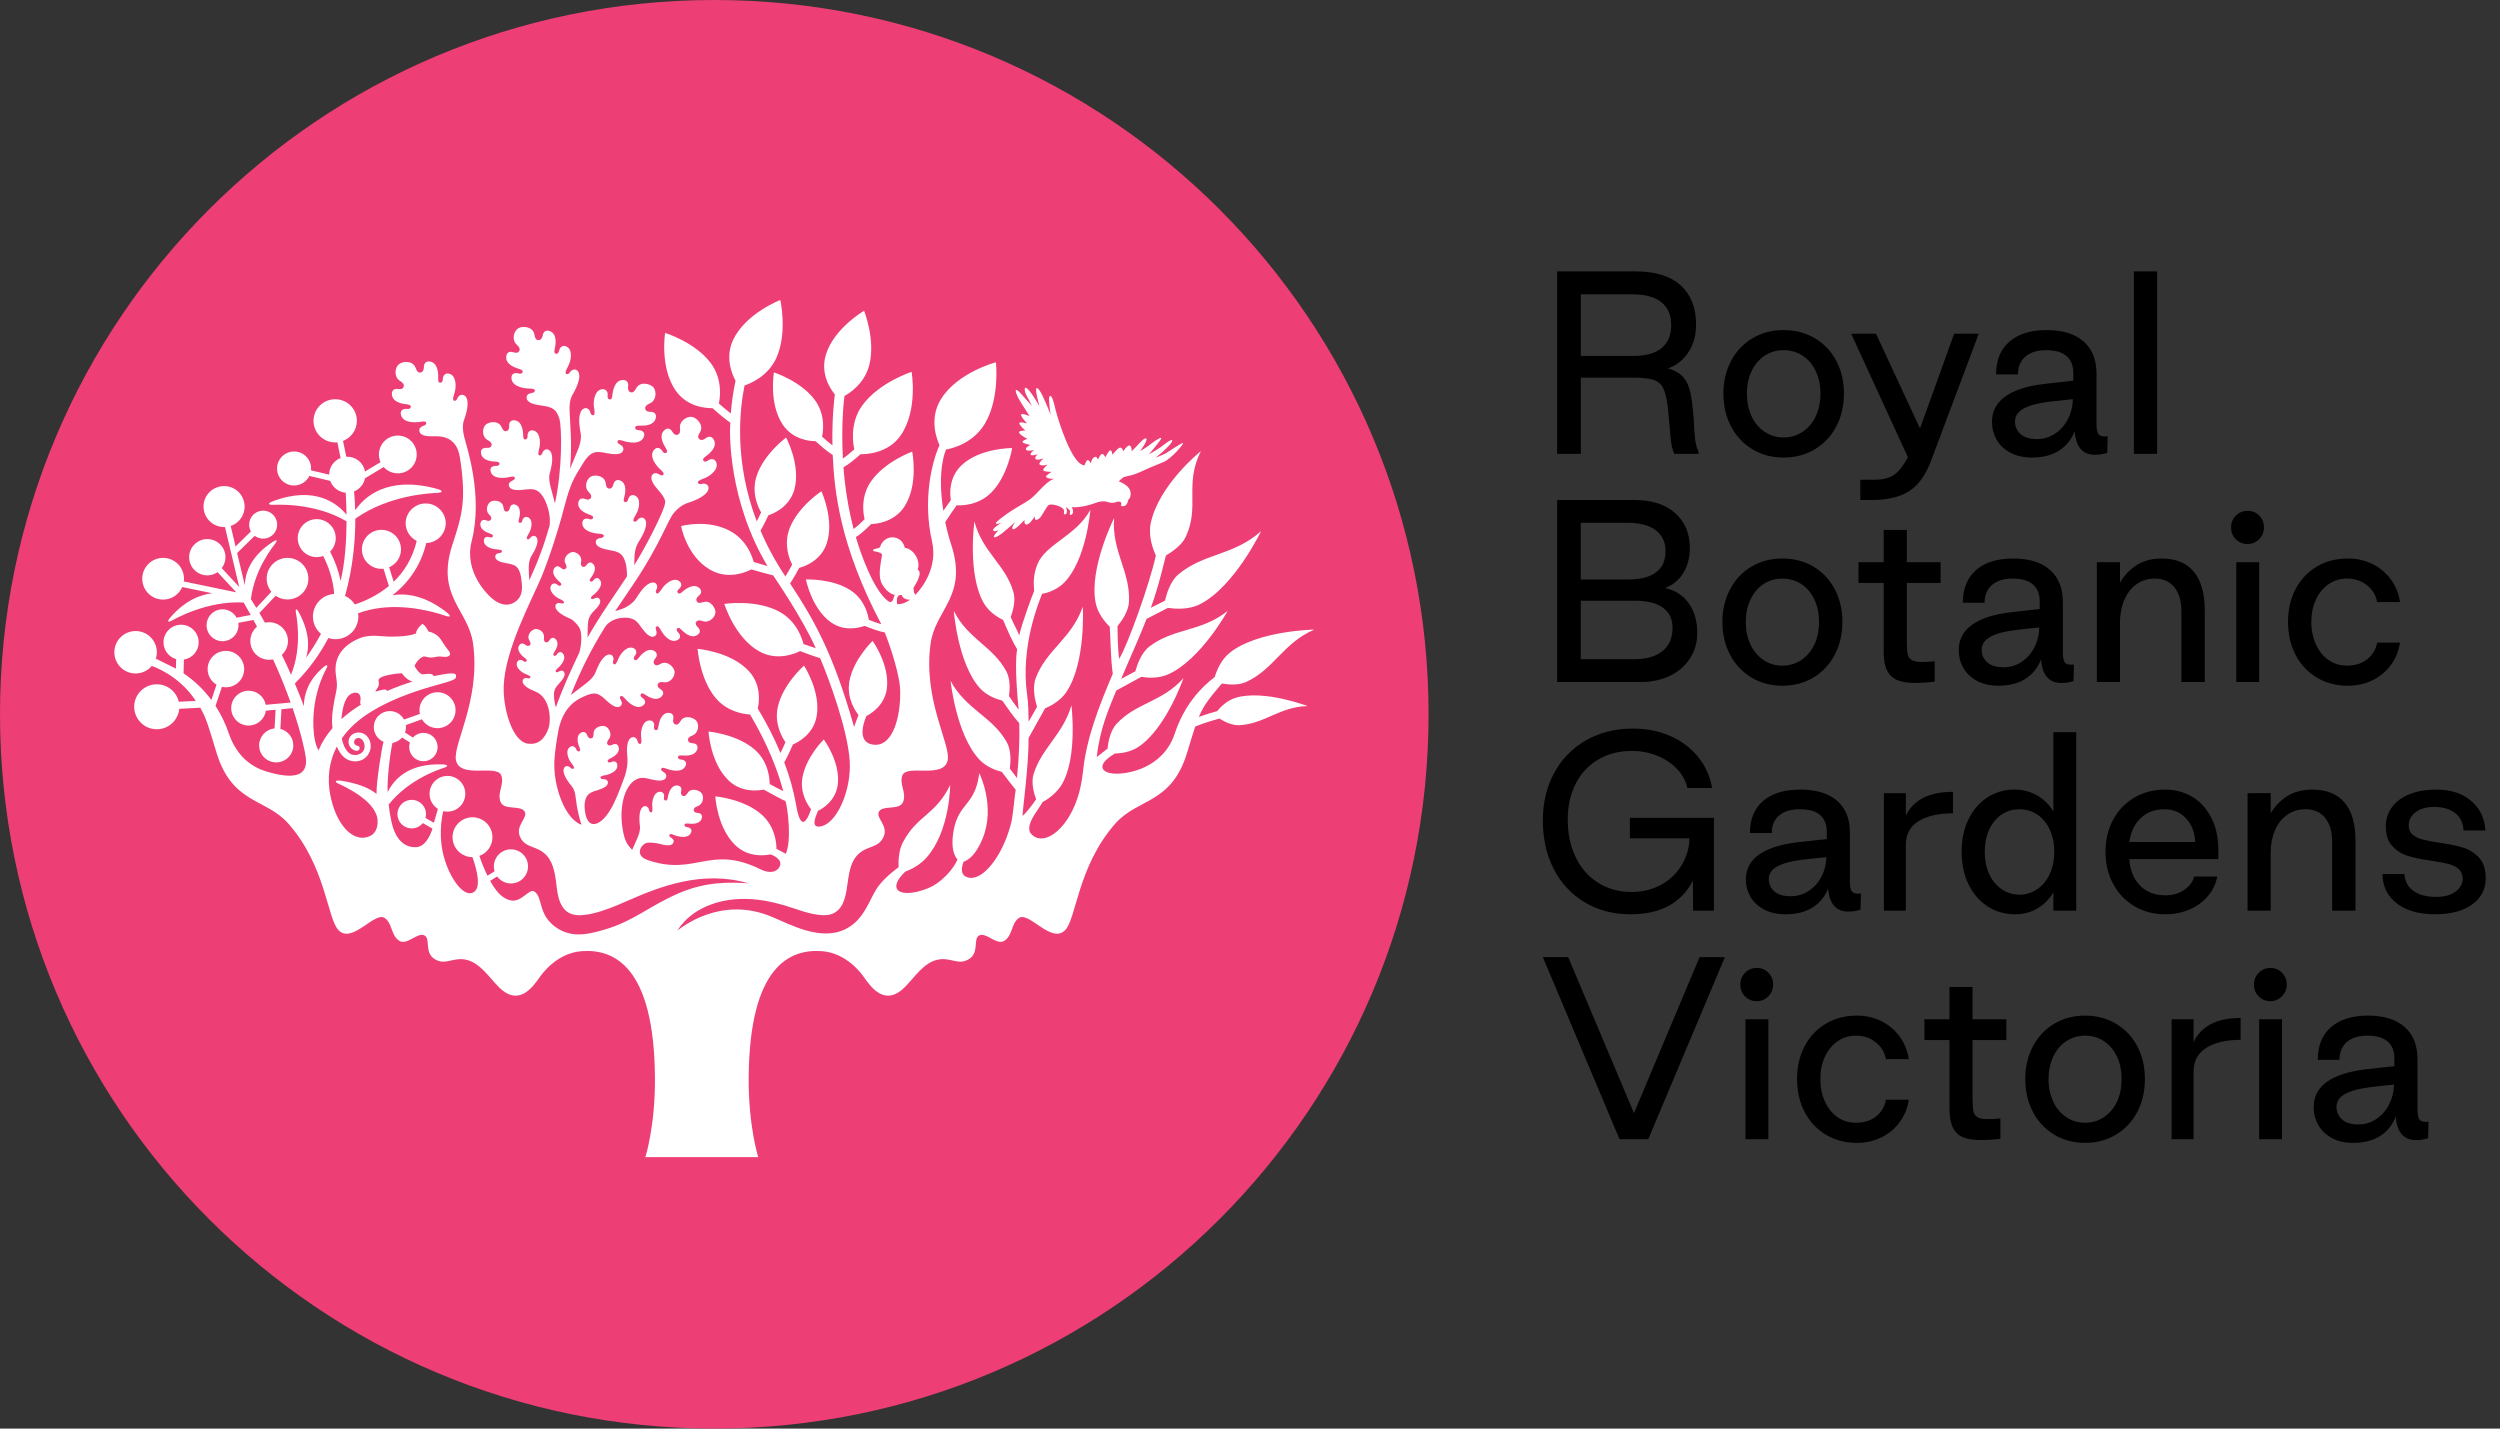 <svg width="175" height="100" viewBox="0 0 175 100" fill="none" xmlns="http://www.w3.org/2000/svg">
  <rect x="0" y="0" width="175" height="100" fill="#333333" stroke="none"/>
  <path fill-rule="evenodd" clip-rule="evenodd" d="M50.002 100C77.615 100 100 77.61 100 49.998C100 22.385 77.615 0 50.002 0C22.387 0 0 22.385 0 49.998C0 77.61 22.387 100 50.002 100Z" fill="#ED3E75"/>
  <path fill-rule="evenodd" clip-rule="evenodd" d="M60.095 50.05C60.009 50.274 59.891 50.576 59.785 50.886C58.343 45.811 57.057 43.498 55.304 40.841C55.519 40.531 55.786 40.053 55.948 39.749C56.268 39.669 57.45 39.284 57.868 38.047C58.428 36.38 57.498 34.389 57.498 34.389C57.498 34.389 55.84 35.469 55.266 37.004C54.829 38.169 55.293 39.219 55.452 39.522C55.386 39.648 55.101 40.163 54.978 40.35C54.298 39.338 53.715 38.265 53.236 37.144C53.43 36.824 53.65 36.364 53.787 36.07C54.101 35.97 55.258 35.518 55.607 34.261C56.073 32.563 55.027 30.627 55.027 30.627C55.027 30.627 53.435 31.802 52.949 33.364C52.579 34.554 53.106 35.574 53.279 35.871C53.193 36.058 53.084 36.285 52.974 36.497C51.364 32.269 51.779 28.632 52.12 26.981C52.47 26.866 53.773 26.362 54.363 25.016C55.133 23.257 54.622 21 54.622 21C54.622 21 52.21 21.922 51.322 23.785C50.731 25.025 51.249 26.215 51.489 26.655C51.323 27.409 51.213 28.173 51.16 28.943C50.872 28.719 50.592 28.485 50.319 28.243C50.379 27.981 50.64 26.613 49.756 25.419C48.666 23.954 46.557 23.304 46.557 23.304C46.557 23.304 46.175 25.721 47.294 27.334C48.116 28.524 49.491 28.58 49.868 28.569C50.191 28.857 50.758 29.341 51.124 29.587C51.048 30.369 51.014 35.09 53.724 39.623C53.4 39.534 53.078 39.439 52.758 39.339C52.659 38.956 52.269 37.788 51.088 37.158C49.506 36.316 47.678 36.825 47.678 36.825C47.678 36.825 48.046 38.926 49.717 39.885C51.099 40.681 52.496 39.911 52.594 39.857C52.778 39.92 53.901 40.233 54.123 40.278C54.213 40.423 56.192 43.305 57.103 45.374C56.911 45.315 56.444 45.158 56.246 45.084C56.179 44.804 55.811 43.476 54.506 42.792C52.889 41.942 50.703 42.272 50.703 42.272C50.703 42.272 51.417 44.615 53.126 45.584C54.408 46.314 55.698 45.732 56.003 45.574C56.36 45.714 56.954 45.937 57.411 46.071C58.035 47.541 59.352 51.117 59.481 53.301C59.603 55.296 58.569 57.774 57.338 57.861C56.818 57.895 57.022 57.318 57.257 56.763C57.524 56.635 58.499 56.086 58.644 54.921C58.842 53.35 57.666 51.761 57.666 51.761C57.666 51.761 56.399 53.007 56.165 54.461C55.99 55.563 56.578 56.401 56.776 56.649C56.086 58.663 55.781 56.632 55.737 56.388C55.554 55.356 55.273 54.345 54.897 53.367C55.112 53.001 55.374 52.417 55.508 52.11C55.811 51.986 56.923 51.44 57.163 50.154C57.483 48.431 56.28 46.592 56.28 46.592C56.28 46.592 54.797 47.897 54.446 49.49C54.18 50.697 54.781 51.663 54.982 51.953C54.897 52.153 54.766 52.444 54.634 52.709C54.182 51.633 53.651 50.592 53.044 49.594C53.144 49.162 53.311 47.969 52.442 47.003C51.182 45.605 48.832 45.421 48.832 45.421C48.832 45.421 48.972 47.529 50.102 48.868C50.922 49.838 52.076 49.993 52.502 50.014C53.132 51.071 54.232 53.105 54.823 55.377C54.552 55.243 54.193 55.055 53.875 54.88C53.879 54.635 53.848 53.37 52.839 52.48C51.594 51.385 49.597 51.208 49.597 51.208C49.597 51.208 49.718 53.426 51.017 54.647C51.913 55.489 53.047 55.357 53.461 55.272C53.671 55.386 54.803 56.016 54.986 56.078C55.149 56.616 55.421 58.842 55.007 59.763C54.797 59.656 54.564 59.535 54.35 59.416C54.354 59.172 54.324 57.908 53.311 57.018C52.066 55.918 50.072 55.745 50.072 55.745C50.072 55.745 50.192 57.96 51.491 59.183C52.389 60.026 53.522 59.894 53.939 59.807C54.095 59.869 54.756 60.124 54.603 60.597C54.503 60.904 54.062 61.26 53.224 60.847C49.686 59.102 48.69 61.361 45.331 60.202C44.353 59.869 44.915 59.022 45.337 58.99C45.587 58.968 45.923 59.003 46.181 59.071C46.553 59.172 47.023 59.271 47.138 58.978C47.207 58.805 47.08 58.702 46.962 58.625C46.88 58.57 46.822 58.513 46.865 58.425C46.904 58.345 47.058 58.396 47.211 58.461C47.495 58.573 48.208 58.749 48.385 58.251C48.464 58.026 48.26 57.914 48.09 57.898C47.96 57.888 47.895 57.802 47.918 57.725C47.949 57.621 48.08 57.64 48.248 57.657C48.881 57.715 49.078 57.47 49.128 57.265C49.205 56.973 48.956 56.91 48.803 56.898C48.626 56.888 48.57 56.795 48.561 56.711C48.548 56.573 48.659 56.492 48.841 56.428C49.235 56.291 49.288 55.768 49.119 55.532C48.952 55.304 48.403 55.132 48.154 55.482C48.019 55.671 47.937 55.787 47.764 55.694C47.662 55.638 47.656 55.492 47.681 55.383C47.735 55.139 47.623 55.006 47.428 54.986C46.91 54.935 46.773 55.671 46.751 55.79C46.728 55.938 46.696 56.04 46.611 56.04C46.486 56.036 46.453 55.921 46.481 55.797C46.523 55.61 46.423 55.43 46.221 55.423C45.753 55.413 45.634 56.105 45.657 56.377C45.676 56.623 45.697 56.845 45.597 56.864C45.512 56.881 45.45 56.8 45.434 56.696C45.402 56.516 45.247 56.385 45.084 56.442C44.726 56.57 44.74 57.278 44.774 57.646C44.793 57.848 44.877 58.094 44.594 58.716C44.517 58.886 44.353 59.251 44.25 59.491C43.898 59.108 43.713 58.9 43.565 57.904C43.333 56.349 43.775 54.757 44.731 54.481C45.002 54.401 45.251 54.477 45.548 54.547C45.966 54.647 46.501 54.745 46.625 54.409C46.693 54.218 46.547 54.101 46.412 54.019C46.319 53.959 46.249 53.9 46.295 53.796C46.342 53.704 46.514 53.757 46.69 53.823C47.016 53.943 47.821 54.126 48.007 53.56C48.091 53.295 47.856 53.177 47.662 53.168C47.516 53.16 47.439 53.063 47.462 52.976C47.495 52.856 47.646 52.874 47.837 52.888C48.55 52.933 48.76 52.65 48.817 52.416C48.893 52.086 48.612 52.028 48.436 52.02C48.238 52.004 48.174 51.905 48.163 51.813C48.138 51.657 48.266 51.563 48.467 51.485C48.906 51.318 48.951 50.729 48.756 50.47C48.558 50.212 47.934 50.035 47.662 50.44C47.517 50.659 47.428 50.792 47.23 50.688C47.115 50.628 47.102 50.466 47.127 50.338C47.18 50.063 47.05 49.916 46.831 49.901C46.245 49.859 46.111 50.691 46.093 50.828C46.066 50.993 46.035 51.11 45.941 51.11C45.798 51.113 45.759 50.985 45.785 50.847C45.829 50.631 45.707 50.43 45.481 50.43C44.951 50.433 44.84 51.217 44.874 51.523C44.904 51.797 44.93 52.049 44.819 52.073C44.724 52.093 44.654 52.006 44.628 51.888C44.59 51.684 44.411 51.545 44.231 51.614C43.831 51.768 43.866 52.566 43.915 52.98C43.943 53.202 43.945 53.841 43.655 54.555C43.353 55.319 42.757 57.211 41.818 57.627C41.423 57.802 40.974 57.634 40.919 56.453C40.907 56.176 40.977 55.833 41.17 55.632C41.34 55.452 41.556 55.398 41.807 55.319C42.166 55.204 42.607 55.042 42.549 54.739C42.517 54.562 42.358 54.544 42.217 54.541C42.122 54.535 42.044 54.523 42.032 54.426C42.022 54.337 42.177 54.3 42.339 54.272C42.637 54.218 43.317 53.994 43.202 53.49C43.15 53.255 42.921 53.269 42.772 53.35C42.657 53.407 42.559 53.37 42.537 53.295C42.511 53.193 42.629 53.138 42.776 53.063C43.33 52.782 43.362 52.479 43.298 52.276C43.208 51.995 42.971 52.076 42.837 52.146C42.684 52.224 42.589 52.18 42.537 52.116C42.453 52.01 42.506 51.886 42.623 51.733C42.873 51.418 42.645 50.956 42.383 50.848C42.122 50.746 41.574 50.888 41.553 51.313C41.543 51.539 41.537 51.679 41.34 51.691C41.23 51.698 41.147 51.58 41.108 51.475C41.027 51.247 40.861 51.191 40.693 51.278C40.237 51.508 40.507 52.189 40.557 52.301C40.609 52.435 40.638 52.535 40.568 52.578C40.462 52.642 40.376 52.566 40.334 52.448C40.27 52.268 40.088 52.171 39.921 52.275C39.526 52.511 39.791 53.145 39.953 53.359C40.102 53.55 40.236 53.726 40.161 53.793C40.101 53.849 40.005 53.816 39.935 53.742C39.813 53.608 39.618 53.58 39.518 53.712C39.286 54.006 39.668 54.585 39.889 54.872C40.008 55.028 40.236 55.192 40.301 55.856C40.387 56.658 40.571 57.33 40.704 57.73C39.587 57.366 38.704 55.076 38.808 53.219C38.848 52.527 38.975 51.766 39.089 51.127C39.415 49.527 40.299 49.014 40.789 48.792C41.079 48.658 41.44 48.492 41.749 48.565C42.025 48.629 42.209 48.814 42.431 49.019C42.748 49.309 43.169 49.652 43.439 49.42C43.595 49.285 43.522 49.115 43.445 48.975C43.39 48.877 43.361 48.792 43.451 48.725C43.534 48.665 43.659 48.797 43.784 48.941C44.008 49.201 44.624 49.751 45.06 49.344C45.264 49.157 45.12 48.94 44.954 48.839C44.826 48.759 44.807 48.636 44.873 48.572C44.957 48.485 45.079 48.574 45.241 48.677C45.841 49.063 46.164 48.919 46.325 48.74C46.556 48.485 46.337 48.3 46.188 48.207C46.022 48.1 46.013 47.981 46.048 47.894C46.105 47.75 46.261 47.724 46.476 47.756C46.938 47.823 47.266 47.328 47.221 47.008C47.175 46.688 46.715 46.228 46.281 46.452C46.047 46.574 45.904 46.647 45.782 46.46C45.709 46.354 45.779 46.203 45.862 46.105C46.042 45.892 45.999 45.698 45.818 45.578C45.325 45.259 44.802 45.923 44.72 46.034C44.615 46.164 44.532 46.252 44.45 46.206C44.323 46.138 44.35 46.007 44.442 45.9C44.587 45.732 44.578 45.499 44.378 45.388C43.915 45.132 43.436 45.766 43.314 46.051C43.208 46.303 43.111 46.538 43 46.505C42.907 46.477 42.886 46.365 42.924 46.252C42.988 46.054 42.901 45.844 42.707 45.819C42.281 45.76 41.927 46.472 41.769 46.859C41.682 47.067 41.635 47.362 41.027 47.835C40.822 47.995 40.194 48.471 39.961 48.65C40.604 46.999 41.402 45.412 42.342 43.91C42.742 43.268 43.743 43.1 44.314 43.343C44.579 43.458 44.721 43.683 44.904 43.933C45.163 44.287 45.514 44.71 45.827 44.533C46.01 44.43 45.971 44.246 45.923 44.089C45.891 43.984 45.874 43.892 45.98 43.842C46.075 43.798 46.172 43.956 46.267 44.122C46.437 44.43 46.944 45.097 47.461 44.782C47.7 44.635 47.598 44.387 47.455 44.252C47.345 44.15 47.349 44.024 47.425 43.972C47.528 43.902 47.633 44.016 47.77 44.15C48.297 44.656 48.643 44.575 48.842 44.43C49.122 44.222 48.943 43.991 48.813 43.87C48.668 43.732 48.684 43.61 48.735 43.53C48.821 43.397 48.979 43.405 49.19 43.478C49.637 43.638 50.063 43.208 50.082 42.882C50.101 42.554 49.732 42.005 49.257 42.142C49.001 42.213 48.842 42.26 48.756 42.048C48.704 41.926 48.806 41.792 48.906 41.711C49.13 41.532 49.127 41.331 48.969 41.177C48.542 40.759 47.889 41.317 47.782 41.411C47.652 41.523 47.552 41.591 47.477 41.527C47.367 41.437 47.419 41.313 47.533 41.222C47.712 41.082 47.748 40.849 47.573 40.702C47.16 40.352 46.556 40.886 46.38 41.148C46.22 41.381 46.077 41.593 45.974 41.54C45.888 41.493 45.89 41.378 45.949 41.27C46.051 41.086 46.007 40.86 45.823 40.795C45.408 40.652 44.913 41.292 44.676 41.647C44.548 41.839 44.409 42.209 43.707 42.559C43.554 42.633 43.061 42.778 43.061 42.778C43.521 42.111 43.972 41.432 44.384 40.82C46.166 38.177 46.748 36.414 47.157 35.921C47.69 35.274 48.196 35.196 48.428 35.109C48.854 34.949 49.644 34.586 49.597 34.121C49.57 33.913 49.345 33.811 49.129 33.874C49.002 33.911 48.882 33.884 48.854 33.781C48.823 33.662 49.08 33.563 49.36 33.456C49.675 33.334 50.382 32.833 50.118 32.321C50.005 32.101 49.75 32.087 49.561 32.236C49.439 32.332 49.296 32.357 49.225 32.219C49.18 32.127 49.275 32.039 49.423 31.933C49.547 31.843 50.289 31.299 49.954 30.755C49.832 30.551 49.622 30.5 49.381 30.688C49.272 30.774 49.107 30.845 48.991 30.764C48.791 30.624 48.877 30.47 49.015 30.223C49.274 29.756 48.787 29.243 48.439 29.183C48.093 29.123 47.54 29.463 47.599 29.968C47.626 30.203 47.595 30.372 47.434 30.43C47.336 30.464 47.208 30.448 47.096 30.265C47.001 30.102 46.804 29.859 46.52 30.1C46.319 30.27 46.152 30.617 46.554 31.284C46.66 31.46 46.752 31.595 46.654 31.682C46.581 31.752 46.45 31.726 46.37 31.587C46.264 31.405 46.029 31.24 45.818 31.452C45.362 31.912 45.938 32.602 46.218 32.855C46.37 32.994 46.511 33.134 46.44 33.221C46.367 33.319 46.274 33.281 46.17 33.221C46.02 33.131 45.835 33.05 45.684 33.211C45.422 33.496 45.782 33.966 46.09 34.321C46.306 34.568 46.486 34.776 46.562 35.073C46.679 35.52 44.938 38.746 44.398 39.556C44.403 39.353 44.408 39.164 44.409 39.056C44.42 38.268 44.719 37.918 44.837 37.719C45.055 37.352 45.422 36.623 45.111 36.312C44.972 36.172 44.746 36.229 44.625 36.403C44.551 36.503 44.45 36.556 44.365 36.495C44.273 36.427 44.405 36.205 44.548 35.958C44.708 35.686 44.93 34.905 44.436 34.684C44.222 34.59 44.027 34.726 43.976 34.947C43.946 35.09 43.854 35.191 43.72 35.131C43.632 35.091 43.65 34.971 43.696 34.804C43.736 34.669 43.96 33.835 43.394 33.627C43.184 33.552 43 33.637 42.934 33.917C42.904 34.044 42.826 34.193 42.693 34.201C42.463 34.213 42.436 34.051 42.392 33.788C42.306 33.295 41.648 33.202 41.358 33.361C41.066 33.522 40.861 34.095 41.202 34.431C41.358 34.588 41.437 34.728 41.352 34.865C41.3 34.947 41.198 35.015 41.008 34.943C40.84 34.879 40.556 34.817 40.487 35.157C40.437 35.402 40.521 35.753 41.209 36.007C41.389 36.075 41.539 36.12 41.519 36.243C41.504 36.335 41.393 36.393 41.252 36.339C41.067 36.266 40.797 36.282 40.766 36.563C40.706 37.167 41.536 37.335 41.888 37.355C42.08 37.369 42.264 37.391 42.266 37.495C42.267 37.609 42.181 37.638 42.067 37.654C41.904 37.676 41.721 37.724 41.706 37.931C41.68 38.293 42.22 38.429 42.656 38.506C42.963 38.566 43.226 38.6 43.448 38.783C43.696 38.993 43.808 39.385 43.854 39.71C43.882 39.906 43.891 40.18 43.891 40.345C43.641 40.728 43.384 41.107 43.125 41.488C42.464 42.465 41.795 43.456 41.127 44.623C41.127 44.219 41.141 43.571 41.197 43.369C41.262 43.141 41.401 42.935 41.584 42.758C41.843 42.5 42.15 42.16 41.961 41.924C41.858 41.787 41.709 41.844 41.587 41.902C41.501 41.942 41.427 41.966 41.377 41.887C41.33 41.814 41.443 41.714 41.571 41.616C41.802 41.436 42.291 40.939 41.968 40.556C41.816 40.378 41.626 40.49 41.534 40.626C41.462 40.728 41.358 40.74 41.303 40.684C41.236 40.61 41.315 40.51 41.409 40.379C41.76 39.886 41.652 39.609 41.507 39.466C41.3 39.262 41.135 39.44 41.05 39.559C40.954 39.696 40.852 39.698 40.779 39.665C40.657 39.611 40.645 39.48 40.68 39.298C40.755 38.912 40.35 38.614 40.075 38.642C39.805 38.667 39.396 39.034 39.566 39.41C39.66 39.61 39.718 39.735 39.554 39.832C39.46 39.886 39.337 39.821 39.259 39.749C39.081 39.587 38.917 39.614 38.809 39.765C38.519 40.166 39.058 40.635 39.147 40.709C39.257 40.801 39.325 40.874 39.283 40.942C39.222 41.044 39.113 41.017 39.023 40.936C38.888 40.809 38.687 40.806 38.588 40.967C38.353 41.348 38.871 41.777 39.103 41.89C39.315 41.99 39.509 42.083 39.479 42.175C39.451 42.252 39.353 42.265 39.261 42.229C39.094 42.167 38.914 42.232 38.883 42.392C38.816 42.748 39.404 43.077 39.724 43.226C39.9 43.306 40.154 43.356 40.524 43.892C40.825 44.332 40.654 45.469 40.524 45.742C40.011 46.832 39.435 48.044 38.908 49.522C38.819 49.173 38.728 48.706 38.805 48.377C38.853 48.157 38.997 48.009 39.159 47.824C39.389 47.568 39.654 47.227 39.464 47.014C39.353 46.894 39.219 46.954 39.106 47.017C39.03 47.06 38.96 47.089 38.905 47.015C38.857 46.95 38.96 46.847 39.074 46.748C39.279 46.563 39.712 46.063 39.379 45.72C39.225 45.563 39.052 45.68 38.972 45.815C38.912 45.915 38.815 45.935 38.763 45.885C38.69 45.819 38.758 45.718 38.838 45.589C39.139 45.102 39.018 44.847 38.874 44.721C38.666 44.542 38.518 44.719 38.444 44.838C38.364 44.974 38.269 44.982 38.198 44.956C38.08 44.914 38.058 44.789 38.081 44.616C38.125 44.246 37.724 43.99 37.467 44.032C37.211 44.075 36.853 44.447 37.037 44.792C37.137 44.976 37.198 45.09 37.051 45.191C36.964 45.25 36.846 45.195 36.766 45.131C36.591 44.993 36.436 45.027 36.343 45.177C36.095 45.575 36.635 45.981 36.725 46.047C36.833 46.127 36.9 46.191 36.867 46.257C36.816 46.361 36.711 46.342 36.621 46.267C36.484 46.157 36.296 46.167 36.212 46.327C36.014 46.703 36.531 47.075 36.76 47.167C36.964 47.249 37.153 47.323 37.13 47.41C37.11 47.487 37.019 47.505 36.927 47.477C36.767 47.427 36.601 47.502 36.584 47.653C36.543 47.995 37.119 48.269 37.435 48.389C38.591 48.826 38.563 50.499 38.403 50.962C38.156 51.679 37.713 52.16 36.952 52.055C35.833 51.897 35.207 49.543 35.259 48.041C35.346 45.444 37.253 41.941 37.883 40.432C38.415 39.162 39.055 37.202 39.465 35.622C39.956 33.725 40.175 33.483 40.804 32.447C40.986 32.149 41.236 31.797 41.565 31.688C41.86 31.588 42.133 31.658 42.459 31.72C42.921 31.807 43.509 31.886 43.624 31.517C43.69 31.304 43.524 31.187 43.372 31.099C43.269 31.041 43.189 30.981 43.236 30.865C43.28 30.763 43.472 30.811 43.668 30.875C44.027 30.99 44.915 31.145 45.085 30.522C45.165 30.231 44.904 30.112 44.692 30.112C44.531 30.112 44.442 30.01 44.464 29.913C44.494 29.786 44.659 29.795 44.866 29.798C45.645 29.814 45.862 29.498 45.91 29.24C45.979 28.874 45.667 28.823 45.478 28.823C45.261 28.82 45.185 28.714 45.166 28.613C45.136 28.447 45.267 28.336 45.484 28.24C45.954 28.039 45.971 27.392 45.746 27.123C45.52 26.853 44.829 26.687 44.554 27.143C44.409 27.389 44.319 27.54 44.097 27.437C43.969 27.377 43.949 27.201 43.967 27.064C44.011 26.759 43.863 26.606 43.624 26.599C42.984 26.584 42.879 27.496 42.866 27.647C42.846 27.827 42.818 27.953 42.716 27.961C42.559 27.971 42.51 27.834 42.536 27.68C42.571 27.442 42.428 27.23 42.184 27.242C41.604 27.27 41.523 28.131 41.574 28.464C41.62 28.758 41.664 29.031 41.544 29.063C41.44 29.089 41.358 29 41.326 28.873C41.275 28.652 41.072 28.507 40.882 28.594C40.452 28.782 40.529 29.646 40.602 30.094C40.645 30.338 40.769 30.638 40.478 31.422C40.384 31.674 40.05 32.46 39.902 32.813C40.064 31.152 39.899 29.538 39.871 28.748C39.841 27.908 40.064 27.664 40.181 27.448C40.395 27.048 40.755 26.255 40.407 25.938C40.255 25.798 40.017 25.868 39.896 26.058C39.822 26.168 39.716 26.228 39.627 26.166C39.524 26.099 39.652 25.856 39.791 25.589C39.951 25.293 40.151 24.452 39.615 24.239C39.387 24.149 39.183 24.304 39.141 24.541C39.112 24.695 39.022 24.805 38.877 24.746C38.78 24.706 38.796 24.579 38.837 24.402C38.872 24.254 39.069 23.358 38.457 23.165C38.233 23.094 38.039 23.192 37.984 23.492C37.959 23.631 37.878 23.791 37.738 23.806C37.496 23.831 37.46 23.658 37.401 23.38C37.287 22.86 36.583 22.794 36.281 22.977C35.98 23.157 35.789 23.775 36.165 24.119C36.34 24.278 36.429 24.424 36.346 24.573C36.295 24.665 36.189 24.738 35.983 24.671C35.803 24.611 35.495 24.558 35.44 24.926C35.4 25.186 35.502 25.555 36.243 25.794C36.441 25.858 36.601 25.898 36.587 26.031C36.576 26.129 36.462 26.196 36.307 26.144C36.107 26.077 35.822 26.104 35.803 26.404C35.763 27.051 36.655 27.19 37.028 27.197C37.236 27.202 37.435 27.217 37.44 27.328C37.446 27.453 37.351 27.482 37.234 27.505C37.061 27.537 36.869 27.595 36.863 27.818C36.855 28.205 37.433 28.327 37.899 28.388C38.668 28.488 38.956 28.644 39.159 29.322C39.333 29.912 39.376 32.842 38.847 35.23C38.755 34.87 38.659 34.51 38.56 34.152C38.348 33.4 38.487 33.129 38.545 32.905C38.646 32.491 38.786 31.693 38.401 31.485C38.228 31.393 38.03 31.511 37.964 31.712C37.924 31.828 37.841 31.908 37.744 31.872C37.637 31.835 37.699 31.584 37.764 31.312C37.838 31.005 37.828 30.198 37.29 30.126C37.06 30.097 36.916 30.286 36.93 30.508C36.94 30.655 36.882 30.777 36.738 30.758C36.643 30.744 36.628 30.624 36.624 30.452C36.621 30.313 36.594 29.453 35.997 29.42C35.775 29.406 35.624 29.54 35.641 29.826C35.649 29.956 35.619 30.119 35.493 30.164C35.279 30.244 35.206 30.094 35.087 29.859C34.866 29.411 34.212 29.514 33.981 29.747C33.751 29.982 33.719 30.585 34.139 30.807C34.335 30.914 34.451 31.027 34.407 31.18C34.384 31.273 34.301 31.365 34.101 31.35C33.927 31.34 33.633 31.36 33.669 31.707C33.691 31.951 33.87 32.261 34.596 32.309C34.791 32.322 34.944 32.322 34.961 32.444C34.975 32.536 34.885 32.624 34.735 32.612C34.538 32.597 34.285 32.689 34.338 32.965C34.451 33.557 35.29 33.48 35.63 33.401C35.819 33.356 36.002 33.325 36.033 33.424C36.067 33.532 35.987 33.584 35.886 33.633C35.739 33.701 35.577 33.798 35.624 34C35.704 34.353 36.256 34.325 36.693 34.277C36.999 34.243 37.261 34.202 37.527 34.314C37.825 34.442 38.047 34.782 38.177 35.081C38.531 35.885 38.506 36.511 38.473 36.792C38.104 38.105 37.628 39.384 37.05 40.619C37.034 40.41 37.008 39.979 37.011 39.776C37.019 39.115 37.198 38.929 37.298 38.761C37.479 38.452 37.786 37.836 37.524 37.576C37.406 37.459 37.217 37.508 37.115 37.656C37.056 37.74 36.967 37.785 36.9 37.733C36.82 37.676 36.931 37.486 37.05 37.283C37.183 37.052 37.37 36.395 36.952 36.21C36.772 36.13 36.609 36.248 36.566 36.431C36.54 36.554 36.465 36.638 36.351 36.588C36.278 36.554 36.293 36.452 36.334 36.313C36.365 36.199 36.549 35.498 36.074 35.327C35.897 35.263 35.741 35.335 35.688 35.567C35.663 35.675 35.596 35.803 35.487 35.809C35.293 35.822 35.27 35.685 35.231 35.464C35.161 35.048 34.604 34.974 34.361 35.109C34.117 35.241 33.945 35.725 34.232 36.007C34.367 36.139 34.432 36.255 34.36 36.372C34.32 36.441 34.232 36.497 34.072 36.438C33.932 36.385 33.689 36.333 33.633 36.621C33.594 36.825 33.666 37.119 34.242 37.332C34.396 37.386 34.521 37.424 34.505 37.529C34.493 37.606 34.399 37.657 34.281 37.609C34.125 37.551 33.898 37.565 33.874 37.8C33.824 38.309 34.521 38.447 34.817 38.463C34.981 38.475 35.136 38.491 35.137 38.58C35.139 38.676 35.064 38.7 34.97 38.713C34.835 38.735 34.679 38.774 34.668 38.95C34.646 39.255 35.1 39.363 35.466 39.429C35.724 39.477 35.946 39.507 36.136 39.662C36.345 39.835 36.438 40.165 36.477 40.435C36.563 41.035 36.647 41.678 36.112 42.09C35.728 42.388 35.225 42.447 34.608 42.022C34.192 41.737 32.463 40.07 33.012 37.904C33.847 34.622 32.642 31.237 32.483 30.536C32.296 29.719 32.476 29.437 32.553 29.202C32.693 28.768 32.897 27.925 32.501 27.678C32.321 27.566 32.101 27.678 32.017 27.888C31.967 28.011 31.872 28.088 31.772 28.045C31.66 27.997 31.741 27.735 31.832 27.448C31.932 27.126 31.978 26.262 31.408 26.151C31.167 26.101 30.997 26.292 30.997 26.533C31 26.687 30.928 26.815 30.777 26.783C30.675 26.762 30.664 26.633 30.675 26.451C30.681 26.3 30.711 25.384 30.076 25.304C29.84 25.274 29.669 25.407 29.669 25.712C29.667 25.85 29.622 26.026 29.486 26.065C29.251 26.133 29.186 25.972 29.074 25.709C28.87 25.217 28.164 25.279 27.901 25.514C27.638 25.748 27.563 26.39 27.995 26.658C28.196 26.784 28.31 26.913 28.255 27.073C28.223 27.171 28.131 27.264 27.917 27.235C27.728 27.208 27.417 27.211 27.43 27.583C27.436 27.848 27.606 28.191 28.379 28.291C28.585 28.317 28.749 28.33 28.758 28.462C28.766 28.562 28.664 28.647 28.505 28.625C28.295 28.595 28.02 28.675 28.055 28.972C28.135 29.615 29.035 29.59 29.407 29.531C29.611 29.497 29.807 29.471 29.834 29.582C29.864 29.702 29.777 29.752 29.664 29.795C29.502 29.857 29.323 29.949 29.357 30.172C29.417 30.552 30.009 30.552 30.48 30.54C31.675 30.508 32.08 31.268 32.196 32.029C32.658 35.031 32.348 36.056 31.664 38.145C30.493 41.726 32.788 42.675 33.114 45.048C33.66 48.998 31.688 52.102 31.917 53.213C32.195 54.555 34.792 53.466 35.09 54.283C35.317 54.903 34.794 55.463 35.033 56.115C35.267 56.769 36.474 56.319 36.735 56.826C36.961 57.274 36.025 57.805 36.42 58.612C36.807 59.415 37.6 59.162 38.269 59.889C38.786 60.451 38.885 61.366 38.979 62.185C39.106 63.295 39.484 63.789 39.986 63.975C41.047 64.375 43.253 63.349 43.946 63.047C46.118 62.097 49.116 60.879 52.393 61.831C51.112 61.748 49.463 61.706 47.601 62.489C45.503 63.374 44.417 64.452 42.358 65.06C41.261 65.382 40.05 65.709 38.918 64.914C37.626 64.008 38.034 62.831 37.401 62.404C37.05 62.17 36.538 63.144 35.806 63.036C35.166 62.941 34.71 62.376 34.31 61.661L34.803 61.353C34.924 61.518 35.084 61.649 35.27 61.734C35.456 61.82 35.661 61.856 35.864 61.839C36.068 61.823 36.264 61.754 36.434 61.64C36.603 61.526 36.741 61.371 36.834 61.189C36.926 61.006 36.97 60.803 36.962 60.599C36.954 60.395 36.893 60.197 36.786 60.022C36.679 59.848 36.529 59.705 36.351 59.605C36.172 59.505 35.971 59.453 35.767 59.453C35.581 59.453 35.397 59.496 35.231 59.58C35.064 59.663 34.92 59.784 34.808 59.933C34.697 60.083 34.622 60.256 34.589 60.439C34.556 60.622 34.566 60.81 34.619 60.989L34.123 61.3C33.904 60.851 33.715 60.387 33.557 59.913C33.825 59.815 34.057 59.638 34.22 59.404C34.384 59.17 34.471 58.891 34.471 58.606C34.471 58.236 34.324 57.88 34.062 57.618C33.8 57.357 33.445 57.209 33.075 57.209C32.704 57.209 32.349 57.357 32.087 57.618C31.825 57.88 31.678 58.236 31.678 58.606C31.678 59.374 32.304 59.998 33.073 60C33.38 60.879 33.757 62.263 33.053 62.504C32.353 62.745 31.37 61.292 31.018 59.764C30.644 58.139 31.032 56.78 31.032 56.78C31.204 56.821 31.382 56.825 31.555 56.792C31.728 56.759 31.892 56.69 32.037 56.589C32.182 56.488 32.303 56.358 32.394 56.206C32.484 56.055 32.542 55.887 32.563 55.712C32.584 55.536 32.567 55.359 32.515 55.191C32.462 55.022 32.374 54.867 32.257 54.735C32.141 54.603 31.997 54.497 31.836 54.425C31.676 54.352 31.501 54.315 31.325 54.314C30.631 54.314 30.068 54.876 30.068 55.566C30.068 56.013 30.304 56.402 30.655 56.623L30.372 57.595L29.784 57.255C29.84 57.053 29.831 56.839 29.759 56.643C29.687 56.446 29.555 56.278 29.381 56.16C29.208 56.043 29.002 55.983 28.793 55.988C28.584 55.994 28.382 56.065 28.215 56.192C28.049 56.319 27.926 56.494 27.864 56.694C27.803 56.895 27.806 57.109 27.873 57.307C27.939 57.506 28.067 57.678 28.237 57.8C28.407 57.922 28.611 57.988 28.82 57.988C28.97 57.988 29.117 57.955 29.252 57.89C29.387 57.825 29.505 57.731 29.599 57.615L30.274 58.005C30.085 58.585 29.728 59.285 29.098 59.306C28.482 59.323 27.722 58.968 27.408 57.546C27.319 57.141 27.252 56.731 27.207 56.319C28.673 54.481 30.87 53.819 31.098 53.739C31.391 53.638 31.365 53.524 31.004 53.509C28.606 53.413 27.581 54.539 27.144 55.443C27.056 54.608 27.386 52.222 27.479 52.001C27.744 51.958 27.978 51.821 28.146 51.628L28.696 51.979C28.646 52.128 28.633 52.288 28.657 52.443C28.681 52.599 28.742 52.746 28.834 52.874C28.926 53.002 29.047 53.105 29.187 53.177C29.328 53.249 29.483 53.286 29.64 53.286C29.805 53.286 29.968 53.244 30.113 53.165C30.259 53.086 30.382 52.972 30.471 52.833C30.561 52.695 30.615 52.536 30.628 52.371C30.641 52.206 30.612 52.041 30.545 51.889C30.477 51.739 30.373 51.607 30.242 51.506C30.111 51.406 29.956 51.34 29.793 51.314C29.63 51.288 29.463 51.304 29.307 51.359C29.151 51.415 29.012 51.508 28.901 51.631L28.351 51.275C28.41 51.109 28.429 50.932 28.407 50.758L29.537 50.349C29.677 50.588 29.892 50.774 30.148 50.879C30.404 50.984 30.688 51.002 30.955 50.93C31.223 50.858 31.459 50.7 31.628 50.481C31.797 50.262 31.89 49.993 31.891 49.716C31.891 49.55 31.858 49.386 31.794 49.233C31.731 49.08 31.638 48.941 31.52 48.824C31.403 48.707 31.264 48.615 31.11 48.552C30.957 48.489 30.793 48.456 30.627 48.457C30.439 48.456 30.254 48.498 30.085 48.578C29.915 48.658 29.766 48.775 29.647 48.921C29.529 49.066 29.444 49.236 29.399 49.418C29.355 49.6 29.352 49.79 29.39 49.974L28.283 50.369C28.187 50.19 28.044 50.04 27.869 49.935C27.694 49.831 27.495 49.776 27.291 49.776C26.671 49.776 26.166 50.277 26.166 50.898C26.166 51.358 26.449 51.757 26.848 51.928C26.734 52.256 26.341 54.716 26.354 55.573C25.904 55.198 25.154 54.859 23.92 54.656C23.492 54.59 23.358 54.706 23.69 54.859C23.96 54.983 26.195 55.961 26.414 57.278C26.499 57.802 26.324 58.328 25.914 58.518C24.865 59.023 23.664 57.976 23.182 55.935C22.982 55.132 22.825 53.712 23.578 52.262C23.828 52.857 24.24 53.311 24.893 53.295C25.513 53.28 25.963 52.785 25.949 52.202C25.937 51.71 25.616 51.324 25.196 51.281C24.734 51.233 24.397 51.548 24.396 51.921C24.394 52.339 24.784 52.581 24.998 52.555C25.21 52.535 25.238 52.247 25.058 52.215C24.878 52.186 24.779 52.083 24.788 51.925C24.794 51.849 24.83 51.778 24.888 51.728C24.947 51.679 25.022 51.654 25.098 51.66C25.235 51.664 25.486 51.791 25.52 52.213C25.556 52.642 25.154 52.84 24.924 52.846C24.742 52.849 24.404 52.897 24.09 52.234C24.013 52.061 23.957 51.878 23.926 51.691C24.4 51.007 25.102 50.336 26.124 49.731C27.182 49.104 28.58 48.506 30.414 47.998C31.934 47.578 31.924 47.543 31.924 47.303C31.924 47.076 31.56 47.083 30.354 47.327C30.267 47.04 29.647 47.232 29.554 47.202C29.271 47.11 29.014 46.614 29.014 46.614C29.206 46.213 29.468 46.017 29.652 45.954C29.732 45.93 29.952 46.028 30.162 46.031C30.442 46.031 30.603 45.931 30.82 45.955C31.065 45.985 31.37 46.034 31.49 45.845C31.536 45.769 31.487 45.626 31.346 45.475C31.284 45.407 31.129 45.195 30.87 44.78C30.57 44.295 29.989 44.206 29.989 44.206C29.989 44.206 29.834 43.826 29.575 43.671C29.575 43.671 29.157 43.967 29.118 44.337C29.118 44.337 28.734 44.573 27.283 44.565C26.793 44.562 25.904 44.383 25.218 44.659C23.416 45.373 23.45 46.67 23.5 47.141C23.55 47.61 23.648 47.876 23.525 48.448C23.195 49.957 23.238 50.459 23.249 50.662C23.254 50.762 23.265 50.865 23.274 50.972C22.866 51.433 22.535 51.957 22.296 52.524C22.296 52.524 22.052 52.166 21.971 51.351C21.728 48.881 22.7 47.071 22.832 46.827C22.992 46.535 22.901 46.472 22.611 46.727C21.576 47.627 21.275 48.602 21.269 49.427C21.079 48.917 20.869 48.392 20.639 47.843C21.581 46.91 22.372 45.836 22.985 44.66C23.224 44.741 23.479 44.764 23.729 44.727C23.979 44.69 24.216 44.593 24.422 44.447C24.627 44.3 24.794 44.106 24.91 43.882C25.026 43.657 25.086 43.408 25.087 43.156C25.087 43.081 25.077 43.006 25.067 42.932C27.031 42.19 29.351 42.486 31.209 43.114C31.538 43.226 31.589 43.114 31.271 42.865C29.764 41.686 28.455 41.504 27.469 41.665C28.661 40.762 29.499 39.47 29.836 38.013C30.202 38.003 30.549 37.851 30.805 37.589C31.06 37.327 31.203 36.976 31.204 36.61C31.194 36.244 31.042 35.896 30.779 35.64C30.517 35.385 30.165 35.242 29.799 35.242C29.432 35.242 29.08 35.385 28.818 35.64C28.555 35.896 28.403 36.244 28.393 36.61C28.393 37.16 28.709 37.635 29.171 37.864C28.871 39.108 28.27 40.036 27.558 40.72L27.24 39.709C27.728 39.499 28.07 39.017 28.07 38.453C28.07 37.701 27.457 37.089 26.701 37.089C25.946 37.089 25.333 37.701 25.333 38.453C25.333 38.645 25.374 38.834 25.452 39.009C25.53 39.184 25.644 39.34 25.787 39.468C25.929 39.596 26.097 39.693 26.28 39.752C26.462 39.811 26.655 39.831 26.845 39.81L27.223 41.019C26.433 41.675 25.56 42.075 24.84 42.313C24.674 42.05 24.435 41.842 24.152 41.714C24.725 39.696 24.872 37.76 24.872 36.308C27.297 34.588 30.316 34.521 30.628 34.499C31.014 34.476 31.022 34.337 30.591 34.221C27.099 33.264 25.48 34.815 24.864 35.717C24.848 35.174 24.815 34.727 24.784 34.401C25.174 34.244 25.467 33.901 25.552 33.479L26.858 32.692C27.102 32.965 27.453 33.135 27.847 33.135C28.198 33.135 28.535 32.996 28.783 32.748C29.031 32.499 29.17 32.163 29.17 31.812C29.17 31.461 29.031 31.125 28.783 30.877C28.535 30.628 28.198 30.489 27.847 30.489C27.627 30.489 27.41 30.545 27.216 30.65C27.022 30.755 26.858 30.907 26.737 31.092C26.617 31.277 26.545 31.489 26.527 31.709C26.509 31.928 26.547 32.149 26.636 32.351L25.555 33.003C25.498 32.701 25.334 32.429 25.092 32.239C24.85 32.05 24.547 31.954 24.24 31.971L24.012 30.865C24.578 30.645 24.981 30.097 24.981 29.459C24.981 28.622 24.304 27.946 23.464 27.946C22.626 27.946 21.946 28.622 21.946 29.459C21.946 30.293 22.626 30.969 23.464 30.969C23.516 30.969 23.566 30.965 23.617 30.962L23.84 32.059C23.605 32.151 23.404 32.311 23.261 32.519C23.119 32.727 23.042 32.973 23.041 33.225L21.77 32.923C21.788 32.757 21.771 32.588 21.719 32.429C21.668 32.27 21.583 32.123 21.471 31.999C21.359 31.874 21.222 31.775 21.069 31.707C20.916 31.639 20.75 31.605 20.583 31.605C20.427 31.605 20.272 31.636 20.128 31.696C19.983 31.755 19.852 31.843 19.742 31.953C19.631 32.064 19.544 32.195 19.484 32.34C19.424 32.484 19.393 32.639 19.393 32.795C19.393 32.951 19.424 33.106 19.484 33.25C19.544 33.395 19.631 33.526 19.742 33.636C19.852 33.747 19.983 33.835 20.128 33.894C20.272 33.954 20.427 33.985 20.583 33.985C21.057 33.985 21.461 33.711 21.654 33.314L23.116 33.661C23.282 34.115 23.698 34.448 24.199 34.49C24.222 34.871 24.249 35.408 24.257 36.033C23.662 35.297 22.096 33.953 19.1 35.09C18.734 35.23 18.75 35.345 19.088 35.338C19.364 35.333 22.01 35.168 24.258 36.492C24.254 37.768 24.163 39.315 23.843 40.667C23.696 39.952 23.448 39.261 23.108 38.615C23.296 38.43 23.424 38.193 23.477 37.934C23.529 37.676 23.504 37.408 23.404 37.164C23.304 36.92 23.133 36.712 22.914 36.565C22.695 36.418 22.438 36.339 22.174 36.339C21.98 36.339 21.788 36.38 21.612 36.462C21.436 36.544 21.279 36.663 21.154 36.811C21.029 36.96 20.938 37.134 20.887 37.321C20.836 37.509 20.827 37.705 20.86 37.897C20.893 38.088 20.968 38.27 21.079 38.429C21.19 38.588 21.335 38.721 21.503 38.819C21.67 38.917 21.858 38.976 22.051 38.994C22.244 39.011 22.439 38.986 22.622 38.92C22.959 39.575 23.316 40.502 23.394 41.574C23.078 41.593 22.774 41.707 22.523 41.9C22.271 42.094 22.084 42.358 21.984 42.659C21.884 42.96 21.877 43.284 21.963 43.589C22.049 43.894 22.225 44.166 22.467 44.371C22.169 44.932 21.825 45.491 21.425 46.038C21.662 45.284 21.662 44.226 20.916 42.858C20.759 42.571 20.666 42.599 20.71 42.878C20.746 43.1 21.19 45.236 20.372 47.228C20.172 46.774 19.959 46.312 19.729 45.838C19.993 45.598 20.159 45.254 20.159 44.868C20.158 44.671 20.113 44.476 20.027 44.298C19.941 44.121 19.816 43.965 19.661 43.842C19.507 43.719 19.326 43.633 19.134 43.589C18.941 43.546 18.741 43.546 18.549 43.59C18.421 43.363 18.29 43.137 18.157 42.912L19.292 41.703C19.529 41.866 19.818 41.963 20.127 41.963C20.934 41.963 21.587 41.313 21.587 40.508C21.587 39.704 20.934 39.052 20.127 39.052C19.32 39.052 18.667 39.704 18.667 40.508C18.667 40.855 18.79 41.176 18.994 41.426L17.94 42.551C17.817 42.347 17.692 42.143 17.565 41.941C17.807 39.851 19.14 38.217 19.274 38.037C19.442 37.81 19.374 37.746 19.099 37.927C17.543 38.939 17.159 40.104 17.138 40.974L16.599 38.712L17.832 37.506C17.956 37.6 18.1 37.663 18.253 37.689C18.406 37.716 18.563 37.706 18.712 37.66C18.86 37.614 18.995 37.534 19.107 37.425C19.218 37.317 19.301 37.183 19.351 37.036C19.4 36.889 19.414 36.732 19.39 36.578C19.367 36.425 19.308 36.279 19.217 36.153C19.126 36.027 19.007 35.924 18.869 35.854C18.73 35.783 18.577 35.746 18.422 35.746C18.252 35.746 18.084 35.79 17.936 35.875C17.788 35.959 17.665 36.081 17.578 36.228C17.491 36.375 17.444 36.542 17.442 36.712C17.439 36.883 17.482 37.051 17.564 37.2L16.489 38.251L16.149 36.819C16.471 36.71 16.744 36.49 16.919 36.198C17.094 35.906 17.16 35.562 17.104 35.226C17.049 34.89 16.876 34.585 16.616 34.365C16.357 34.145 16.027 34.025 15.687 34.025C14.891 34.025 14.247 34.665 14.247 35.461C14.247 36.251 14.891 36.895 15.687 36.895L15.749 36.893L16.746 41.089L15.522 39.769C15.684 39.556 15.784 39.29 15.784 39.003C15.784 38.836 15.75 38.671 15.686 38.517C15.622 38.363 15.528 38.223 15.41 38.105C15.291 37.988 15.151 37.895 14.997 37.831C14.842 37.768 14.677 37.736 14.51 37.736C14.174 37.736 13.851 37.869 13.613 38.107C13.374 38.344 13.24 38.666 13.239 39.003C13.239 39.235 13.302 39.462 13.421 39.66C13.541 39.859 13.712 40.021 13.917 40.129C14.122 40.236 14.353 40.286 14.584 40.273C14.815 40.259 15.038 40.182 15.229 40.051L16.542 41.464L12.868 40.701C12.895 40.495 12.877 40.285 12.817 40.086C12.756 39.887 12.653 39.704 12.516 39.547C12.379 39.391 12.21 39.266 12.02 39.181C11.831 39.095 11.625 39.051 11.417 39.051C11.03 39.051 10.659 39.205 10.385 39.479C10.111 39.752 9.957 40.124 9.957 40.511C9.957 40.898 10.111 41.27 10.385 41.543C10.659 41.817 11.03 41.971 11.417 41.971C12.019 41.971 12.532 41.61 12.758 41.093L14.848 41.527C13.948 41.639 12.916 42.078 11.935 43.212C11.679 43.506 11.733 43.595 12.035 43.439C12.273 43.313 14.503 42.036 17.055 42.176C17.227 42.47 17.39 42.761 17.55 43.047L16.562 43.239C16.466 43.061 16.324 42.913 16.15 42.809C15.976 42.706 15.778 42.652 15.576 42.652C15.28 42.652 14.996 42.77 14.787 42.979C14.578 43.188 14.46 43.472 14.46 43.768C14.46 44.064 14.578 44.348 14.787 44.557C14.996 44.766 15.28 44.884 15.576 44.884C15.737 44.884 15.896 44.849 16.042 44.782C16.188 44.715 16.318 44.617 16.423 44.495C16.528 44.373 16.606 44.23 16.65 44.075C16.695 43.92 16.705 43.758 16.681 43.599L17.741 43.397C17.826 43.554 17.911 43.71 17.991 43.865C17.766 44.053 17.61 44.312 17.549 44.6C17.488 44.887 17.525 45.187 17.654 45.45C17.784 45.714 17.998 45.927 18.262 46.055C18.527 46.183 18.827 46.218 19.114 46.155C19.568 47.144 19.978 48.153 20.344 49.178L18.603 49.336C18.549 49.058 18.399 48.807 18.18 48.627C17.961 48.447 17.686 48.349 17.403 48.35C17.08 48.35 16.77 48.478 16.541 48.707C16.312 48.936 16.184 49.246 16.184 49.569C16.184 49.892 16.312 50.202 16.541 50.431C16.77 50.66 17.08 50.788 17.403 50.788C18.019 50.788 18.526 50.337 18.613 49.745L19.291 49.683L19.218 50.99C18.612 51.05 18.139 51.56 18.139 52.177C18.139 52.837 18.676 53.367 19.336 53.367C19.996 53.367 20.531 52.837 20.531 52.177C20.531 51.618 20.146 51.15 19.626 51.023L19.701 49.646L20.483 49.571C21.123 51.439 21.36 52.675 21.405 53.02C21.589 54.428 20.423 54.538 18.623 53.997C17.701 53.718 16.579 53.001 16.018 51.341C15.79 50.661 15.476 50.013 15.086 49.411L15.536 48.079C15.723 48.121 15.916 48.12 16.102 48.078C16.289 48.035 16.463 47.95 16.613 47.831C16.762 47.712 16.883 47.56 16.966 47.388C17.049 47.216 17.092 47.027 17.092 46.836C17.091 46.132 16.518 45.563 15.812 45.563C15.107 45.563 14.534 46.132 14.534 46.836C14.534 47.3 14.785 47.705 15.156 47.929L14.798 48.996C14.259 48.27 13.601 47.641 12.851 47.136L12.871 46.171C13.159 46.126 13.422 45.979 13.612 45.758C13.802 45.536 13.907 45.254 13.907 44.962C13.907 44.636 13.777 44.322 13.546 44.092C13.316 43.861 13.003 43.731 12.676 43.731C12.35 43.731 12.037 43.861 11.806 44.092C11.575 44.322 11.445 44.636 11.445 44.962C11.445 45.519 11.818 45.99 12.328 46.138L12.315 46.802L10.91 46.107C10.981 45.884 10.998 45.648 10.96 45.417C10.922 45.186 10.831 44.967 10.692 44.778C10.554 44.59 10.373 44.437 10.164 44.331C9.955 44.226 9.724 44.171 9.49 44.172C9.241 44.172 8.995 44.235 8.776 44.355C8.557 44.474 8.372 44.647 8.238 44.858C8.103 45.068 8.024 45.309 8.007 45.558C7.99 45.807 8.036 46.056 8.141 46.282C8.246 46.509 8.406 46.705 8.607 46.853C8.808 47.002 9.043 47.097 9.29 47.13C9.537 47.164 9.789 47.135 10.022 47.045C10.255 46.956 10.462 46.809 10.623 46.619C10.623 46.619 12.481 47.194 13.706 49.063L12.516 49.123C12.435 48.775 12.239 48.465 11.96 48.243C11.68 48.021 11.333 47.9 10.976 47.901C10.101 47.901 9.393 48.605 9.393 49.475C9.395 49.881 9.553 50.27 9.834 50.563C10.115 50.856 10.498 51.029 10.903 51.047C11.309 51.065 11.706 50.927 12.012 50.66C12.318 50.394 12.51 50.02 12.548 49.616L14.018 49.54C14.459 50.293 14.654 51.04 15.158 52.693C16.258 56.301 18.601 55.856 20.186 57.654C22.828 60.648 22.901 64.324 23.706 65.124C24.68 66.088 26.243 63.754 26.943 64.268C27.475 64.66 27.35 65.413 27.909 65.83C28.469 66.247 29.224 65.208 29.724 65.488C30.16 65.732 29.675 66.693 30.449 67.151C31.215 67.607 31.741 66.948 32.696 67.197C33.627 67.439 34.245 68.418 34.913 69.094C36.275 70.467 37.248 69.171 37.782 68.397C37.962 68.145 39.002 66.698 40.742 66.58C43 66.423 45.778 67.669 45.846 75.383C45.879 78.81 45.176 81 45.176 81H53.077C53.077 81 52.377 78.81 52.408 75.383C52.477 67.669 55.254 66.423 57.513 66.58C59.254 66.698 60.293 68.145 60.473 68.397C61.006 69.171 61.981 70.467 63.343 69.094C64.011 68.419 64.627 67.439 65.559 67.197C66.513 66.948 67.039 67.607 67.805 67.151C68.579 66.693 68.097 65.732 68.532 65.488C69.032 65.208 69.788 66.247 70.345 65.83C70.905 65.413 70.779 64.66 71.311 64.268C72.013 63.753 73.575 66.088 74.548 65.124C75.353 64.324 75.428 60.648 78.069 57.654C79.653 55.856 81.998 56.301 83.096 52.694C83.335 51.912 83.503 51.335 83.663 50.861C84.165 50.649 84.841 50.442 85.362 50.299C85.705 50.515 86.245 50.788 86.744 50.764C88.518 50.679 89.566 49.472 91.53 49.425C91.53 49.425 88.491 48.263 86.524 48.837C85.903 49.016 85.444 49.482 85.199 49.78C84.809 49.888 84.346 50.027 83.919 50.181C84.234 49.433 84.633 48.885 85.53 47.848C86.01 47.93 86.703 47.977 87.232 47.738C89.186 46.841 89.816 45.012 92 44.071C92 44.071 88.058 44.138 86.107 45.673C85.467 46.173 85.162 46.953 85.032 47.392C84.048 48.135 82.889 49.372 82.237 51.342C81.422 53.807 78.881 54.218 77.965 54.152C77.108 54.087 76.681 53.562 78.043 52.746C78.491 52.736 79.141 52.645 79.69 52.283C81.638 50.983 82.844 47.467 82.844 47.467C81.36 49.15 79.53 49.184 78.155 50.674C77.712 51.154 77.572 51.958 77.526 52.406L76.775 52.993C76.988 51.019 77.601 49.655 78.141 48.336L79.896 47.379C80.366 47.457 81.099 47.499 81.764 47.207C84.035 46.207 85.937 42.763 85.937 42.763C84.082 44.248 82.167 43.948 80.458 45.255C79.89 45.688 79.594 46.549 79.474 46.992L78.481 47.522C78.676 47.06 78.878 46.599 79.074 46.138C79.48 45.209 79.89 44.267 80.26 43.322L81.756 42.551C82.198 42.618 83.186 42.711 84 42.294C86.42 41.058 88.278 37.178 88.278 37.178C86.346 38.916 84.234 38.71 82.45 40.241C81.925 40.697 81.66 41.574 81.545 42.048L80.559 42.543C81.104 41.068 81.545 39.136 81.611 38.891C82.026 38.641 82.721 38.173 82.991 37.604C84.014 35.437 82.879 33.944 84.062 31.578C84.062 31.578 81.101 33.942 80.547 36.646C80.364 37.544 80.723 38.476 80.909 38.892C80.477 40.872 78.937 45.149 78.342 46.126C78.235 45.381 78.232 44.323 78.225 43.83C78.53 43.46 78.995 42.79 79.029 42.136C79.139 40.006 77.812 38.611 77.987 36.263C77.987 36.263 76.232 39.753 76.689 42.17C76.834 42.941 77.355 43.554 77.684 43.876C77.736 44.406 77.729 46.032 77.894 47.165C76.91 49.472 76.058 51.679 75.818 53.93C75.738 54.742 75.561 55.405 75.534 55.506C74.877 57.875 73.272 59.186 72.341 58.519C72.055 58.317 71.784 57.949 72.515 56.871C72.807 56.439 72.991 56.134 72.991 56.134C73.373 55.947 73.977 55.492 74.311 54.938C75.455 53.043 75.001 49.374 75.001 49.374C74.409 51.408 72.927 52.351 72.351 54.18C72.16 54.787 72.387 55.57 72.528 55.95C72.528 55.95 72.072 56.652 71.579 57.122C71.578 56.658 72.009 53.673 72.002 51.654L73.156 49.585C73.596 49.402 74.239 49.045 74.645 48.443C76.027 46.389 75.795 42.465 75.795 42.465C75.021 44.707 73.241 45.475 72.493 47.488C72.247 48.158 72.456 49.044 72.593 49.479L72.002 50.519C71.992 49.869 71.988 49.245 71.899 48.635C71.406 45.197 72.782 42.008 72.948 41.565C73.408 41.496 74.066 41.227 74.506 40.771C76.054 39.172 76.326 35.688 76.326 35.688C75.294 37.547 73.216 38.06 72.621 39.491C72.286 40.295 72.364 41.003 72.392 41.369C72.269 41.63 71.511 43.688 71.35 44.471C71.153 44.002 70.97 43.724 70.75 43.191C70.908 42.761 71.11 42.039 70.943 41.453C70.387 39.51 68.773 38.662 68.209 36.5C68.209 36.5 67.704 40.166 68.852 42.196C69.205 42.82 69.822 43.206 70.22 43.403C70.528 44.143 70.916 44.999 71.202 45.449C70.994 46.518 71.253 49.156 71.308 49.675C71.076 49.364 70.849 49.048 70.629 48.728C70.693 48.28 70.734 47.536 70.449 47.004C69.51 45.236 67.765 44.747 66.768 42.769C66.768 42.769 67.042 46.429 68.581 48.159C69.053 48.688 69.732 48.935 70.159 49.044C70.542 49.598 71 50.244 71.349 50.624C71.379 51.766 71.333 52.986 71.188 54.459C71.022 54.247 70.849 54.015 70.69 53.805C70.75 53.353 70.798 52.517 70.467 51.937C69.443 50.134 67.627 49.679 66.54 47.659C66.54 47.659 66.927 51.439 68.568 53.183C69.036 53.679 69.684 53.916 70.128 54.031C70.428 54.431 70.828 54.958 71.1 55.286C70.983 55.944 70.94 57.05 70.735 57.788C70.13 59.981 68.825 61.588 67.863 61.445C67.186 61.341 67.289 60.74 67.454 60.317C67.726 60.233 68.274 59.922 68.769 58.733C69.724 56.45 68.551 54.123 68.551 54.123C68.251 56.473 67.067 56.143 66.731 58.263C66.554 59.385 66.808 59.919 67.024 60.16C66.814 60.714 65.96 61.818 64.83 62.23C62.963 62.917 62.045 62.273 63.365 61.016C63.772 60.865 64.398 60.561 64.877 60.009C66.506 58.142 66.513 54.953 66.513 54.953C65.468 57.083 64.184 57.071 63.195 58.978C62.91 59.528 62.883 60.248 62.902 60.704C62.694 60.871 62.1 61.278 61.565 61.934C60.865 62.783 60.622 64.337 59.164 65.048C57.416 65.9 55.293 64.696 54.009 64.168C50.442 62.682 47.721 64.922 47.416 65.136C48.506 63.424 50.509 63.024 51.422 62.951C52.294 62.882 53.55 62.887 55.622 63.604C57.022 64.091 57.886 64.206 58.426 63.887C58.881 63.62 59.103 63.15 59.242 62.411C59.399 61.543 59.408 60.531 59.987 59.889C60.647 59.157 61.447 59.415 61.834 58.612C62.228 57.805 61.294 57.274 61.521 56.826C61.78 56.319 62.987 56.769 63.225 56.116C63.462 55.462 62.937 54.902 63.164 54.283C63.462 53.466 66.059 54.555 66.339 53.213C66.566 52.103 64.596 48.999 65.141 45.048C65.466 42.675 67.761 41.726 66.591 38.145C66.419 37.62 66.278 37.085 66.169 36.543C66.424 36.137 66.814 35.591 66.964 35.372C67.301 35.392 68.474 35.386 69.372 34.496C70.543 33.333 70.851 31.365 70.851 31.365C70.851 31.365 68.629 31.343 67.328 32.55C66.374 33.435 66.499 34.661 66.56 35.005C66.463 35.143 66.25 35.437 66.034 35.758C65.577 32.857 66.195 31.539 66.224 31.464C66.224 31.464 68.039 31.228 68.967 29.614C69.996 27.829 69.715 25.359 69.715 25.359C69.715 25.359 67.033 26.06 65.865 27.942C65.005 29.332 65.598 30.802 65.766 31.159C65.223 32.359 64.583 34.977 65.242 37.904C65.622 39.601 64.714 40.972 64.078 41.638C64.04 41.57 64.001 41.503 63.961 41.436C64.023 41.317 63.878 41.258 63.971 41.103C64.108 40.869 64.61 40.095 64.239 39.866C64.468 39.256 63.947 38.41 63.343 38.354C63.109 37.369 61.873 37.374 61.597 38.307C61.477 38.415 61.171 38.382 61.104 38.527C61.164 38.617 61.326 38.601 61.42 38.631C61.624 38.699 61.638 38.696 61.746 38.807C61.674 39.397 61.409 40.295 61.752 40.899C62.15 41.597 62.639 41.644 62.639 41.644C62.535 41.761 62.537 42.371 62.123 42.045C61.147 41.268 60.273 38.845 59.909 37.596C60.256 37.396 60.714 36.952 60.978 36.685C61.34 36.674 62.615 36.563 63.334 35.422C64.312 33.866 63.854 31.614 63.854 31.614C63.854 31.614 61.908 32.312 60.948 33.729C60.217 34.813 60.438 36.004 60.524 36.343C60.296 36.571 59.994 36.859 59.752 37.029C59.39 35.615 59.152 34.171 59.043 32.715C59.455 32.477 59.961 32.045 60.235 31.795C60.575 31.8 62.185 31.768 63.075 30.441C64.27 28.661 63.813 26.028 63.813 26.028C63.813 26.028 61.521 26.77 60.353 28.388C59.449 29.646 59.728 31.13 59.805 31.452C59.577 31.654 59.275 31.911 59.003 32.099C58.876 29.808 59.063 28.099 59.111 27.72C59.501 27.507 60.513 26.844 60.847 25.566C61.304 23.8 60.488 21.755 60.488 21.755C60.488 21.755 58.358 22.98 57.803 24.859C57.403 26.209 58.173 27.289 58.44 27.609C58.394 27.941 58.234 29.293 58.27 31.179C58.02 30.983 57.778 30.777 57.544 30.562C57.611 30.265 57.816 29.075 57.054 28.02C56.082 26.681 54.174 26.068 54.174 26.068C54.174 26.068 53.803 28.26 54.798 29.734C55.513 30.792 56.709 30.884 57.093 30.884C57.393 31.161 57.915 31.624 58.291 31.847C58.401 34.379 58.8 38.231 61.693 43.697C61.395 43.607 61.102 43.503 60.814 43.385C60.777 43.103 60.564 42 59.558 41.333C58.276 40.479 56.413 40.563 56.413 40.563C56.413 40.563 56.808 42.591 58.154 43.554C59.12 44.244 60.192 43.932 60.524 43.811C60.894 43.963 61.534 44.209 61.933 44.268C62.416 45.489 62.986 47.345 63.011 48.282C63.065 50.137 62.522 52.099 61.338 52.135C60.71 52.154 59.967 51.785 60.644 50.123C60.994 49.945 61.914 49.373 62.076 48.223C62.307 46.561 61.083 44.861 61.083 44.861C61.083 44.861 59.723 46.164 59.455 47.703C59.248 48.903 59.912 49.822 60.095 50.05V50.05ZM23.935 49.996C24.06 49.104 24.31 48.61 24.747 48.502C25.171 48.398 25.291 48.754 25.226 49.077C25.201 49.195 25.219 49.282 25.271 49.317C24.787 49.623 24.319 49.957 23.896 50.341C23.907 50.221 23.92 50.108 23.936 49.996H23.935ZM26.285 48.373C26.404 48.162 26.592 48.016 26.499 47.68C26.374 47.228 28.123 47.126 28.123 47.126C28.371 47.466 28.63 47.635 28.859 47.714C28.339 47.877 27.729 48.095 27.096 48.369C27.024 48.081 26.206 48.517 26.285 48.373ZM62.797 42.291C62.772 42.084 62.767 41.717 62.927 41.686C62.927 41.686 63.069 41.613 63.139 41.666C63.136 41.843 63.435 41.997 63.707 41.976C63.685 41.994 63.663 42.011 63.646 42.022C63.343 42.231 63.061 42.305 62.797 42.292V42.291ZM72.069 29.128C72.069 29.128 71.525 28.89 71.476 29.024C71.428 29.157 71.902 29.641 71.902 29.641C71.902 29.641 71.397 29.497 71.353 29.613C71.313 29.73 71.774 30.148 71.774 30.148C71.774 30.148 71.33 30.118 71.333 30.271C71.336 30.424 71.915 30.718 71.915 30.718C71.915 30.718 71.553 30.838 71.573 30.94C71.595 31.041 72.123 31.149 72.123 31.149C72.123 31.149 71.787 31.299 71.81 31.461C71.838 31.62 72.392 31.506 72.392 31.506C72.392 31.506 72.11 31.69 72.142 31.821C72.18 31.951 72.631 31.797 72.631 31.797C72.631 31.797 72.4 32.006 72.489 32.132C72.575 32.258 73.057 32.085 73.057 32.085C73.057 32.085 72.704 32.382 72.759 32.493C72.812 32.608 73.149 32.595 73.323 32.523C73.389 32.5 72.96 32.799 73.038 32.936C73.091 33.025 73.609 33.032 73.609 33.032C73.609 33.032 73.189 33.286 73.219 33.37C73.274 33.532 73.785 33.518 73.785 33.518C73.222 33.684 72.621 34.566 72.11 34.948C71.773 35.195 70.885 35.669 70.514 35.948C70.378 36.048 69.671 36.535 69.709 36.635C69.741 36.735 70.108 36.592 70.108 36.592C70.108 36.592 69.443 36.974 69.524 37.127C69.594 37.262 69.91 37.102 69.91 37.102C69.91 37.102 69.507 37.495 69.578 37.59C69.651 37.682 69.983 37.453 70.13 37.344C70.34 37.184 71.09 36.522 71.09 36.522C71.09 36.522 70.738 36.954 70.9 37.044C71.058 37.134 71.72 36.389 71.72 36.389C71.72 36.389 71.662 36.675 71.824 36.717C72.066 36.778 72.436 36.137 72.436 36.137C72.384 36.627 72.786 36.302 72.901 36.114C72.99 35.969 73.235 35.549 73.361 35.384C73.414 35.322 73.595 35.291 73.82 35.342C73.993 35.384 74.55 35.532 74.483 35.831C74.466 35.906 74.456 35.966 74.526 36.007C74.564 36.027 74.659 35.982 74.678 35.86C74.699 35.731 74.67 35.6 74.597 35.492C74.743 35.568 74.941 35.712 74.897 35.87C74.873 35.95 74.863 35.999 74.93 36.044C74.971 36.069 75.082 36.013 75.105 35.885C75.117 35.819 75.115 35.751 75.099 35.686C75.084 35.62 75.055 35.559 75.015 35.505C75.664 35.552 76.445 35.3 76.705 35.199C76.988 35.089 77.278 35.051 77.542 35.143C77.809 35.237 78.042 35.19 78.162 35.137C78.307 35.07 78.459 35.156 78.459 35.156C78.549 35.326 78.444 35.408 78.444 35.408C78.926 35.558 78.97 35.002 78.97 35.002C78.97 35.002 79.229 34.813 79.121 34.375C79.015 33.939 78.314 33.694 78.314 33.694C78.595 33.444 78.574 33.4 78.881 33.34C79.301 33.26 79.636 33.132 80.011 32.95C80.388 32.771 81.144 32.47 81.424 32.353C82.021 32.099 82.844 31.093 82.82 31.015C82.795 30.937 81.867 31.575 81.592 31.737C81.462 31.813 80.889 32.045 80.889 32.045C81.566 31.513 82.131 30.937 82.051 30.822C81.97 30.705 81.419 31.187 81.255 31.295C80.828 31.581 80.413 31.807 80.413 31.807C80.523 31.692 81.36 30.719 81.282 30.655C81.198 30.592 80.605 31.037 80.455 31.158C80.31 31.284 79.812 31.581 79.812 31.581C79.812 31.581 80.372 30.803 80.237 30.702C80.097 30.602 79.731 31.068 79.531 31.273C79.408 31.403 79.218 31.583 79.218 31.583C79.218 31.583 79.23 31.222 79.07 31.184C78.91 31.145 78.622 31.598 78.622 31.598C78.622 31.598 78.586 31.328 78.406 31.335C78.232 31.343 77.873 31.836 77.873 31.836C77.873 31.836 77.833 31.483 77.709 31.526C77.589 31.573 77.375 32.009 77.375 32.009C77.375 32.009 77.241 31.712 77.11 31.788C76.979 31.863 76.863 32.18 76.863 32.18C76.863 32.18 76.796 31.908 76.608 31.998C76.418 32.088 76.355 32.435 76.355 32.435C76.355 32.435 76.225 32.158 76.121 32.208C76.016 32.258 75.911 32.58 75.911 32.58C75.911 32.58 75.695 32.561 75.469 32.326C74.656 31.478 73.909 28.806 73.884 28.667C73.857 28.526 73.66 27.664 73.52 27.714C73.381 27.761 73.437 28.047 73.45 28.247C73.47 28.601 73.55 29.044 73.55 29.044C73.55 29.044 73.238 28.232 72.977 27.701C72.834 27.412 72.674 27.137 72.573 27.174C72.472 27.211 72.548 27.549 72.6 27.79C72.667 28.107 72.759 28.447 72.759 28.447C72.759 28.447 72.456 27.877 72.177 27.512C72.039 27.332 71.872 27.129 71.787 27.138C71.679 27.157 71.729 27.435 71.838 27.644C72.015 27.971 72.247 28.429 72.247 28.429C72.247 28.429 71.86 28.005 71.601 27.709C71.479 27.571 71.221 27.256 71.125 27.302C71.03 27.347 71.258 27.86 71.412 28.09C71.604 28.383 72.069 29.128 72.069 29.128V29.128Z" fill="white"/>
  <path fill-rule="evenodd" clip-rule="evenodd" d="M108 67L113.366 79.743H115.378L120.742 67H118.97L114.379 77.92L109.773 67H108ZM122.153 69.745C122.372 69.972 122.647 70.082 122.978 70.082C123.294 70.082 123.565 69.964 123.785 69.739C124.006 69.514 124.117 69.24 124.117 68.92C124.117 68.597 124.009 68.323 123.792 68.095C123.687 67.985 123.561 67.898 123.421 67.839C123.281 67.781 123.13 67.752 122.978 67.755C122.647 67.755 122.372 67.872 122.153 68.095C122.045 68.203 121.96 68.332 121.904 68.474C121.847 68.615 121.82 68.767 121.824 68.92C121.824 69.251 121.929 69.529 122.153 69.745ZM122.184 79.743H123.784V71.35H122.184V79.744V79.743ZM127.806 79.426C128.435 79.807 129.162 80 129.974 80C130.574 80.007 131.168 79.875 131.708 79.613C132.232 79.353 132.659 78.993 132.99 78.531C133.322 78.071 133.533 77.556 133.616 76.982H132.014C131.939 77.442 131.694 77.858 131.328 78.147C130.951 78.445 130.488 78.593 129.927 78.593C129.442 78.593 129.01 78.467 128.635 78.207C128.247 77.931 127.941 77.555 127.751 77.119C127.532 76.654 127.426 76.123 127.426 75.531C127.426 74.94 127.532 74.412 127.751 73.96C127.967 73.502 128.263 73.142 128.635 72.883C129.016 72.625 129.467 72.49 129.927 72.497C130.466 72.497 130.927 72.653 131.309 72.967C131.695 73.279 131.933 73.67 132.014 74.141H133.616C133.537 73.577 133.322 73.041 132.99 72.578C132.657 72.116 132.217 71.741 131.708 71.487C131.169 71.221 130.575 71.086 129.974 71.093C129.162 71.093 128.435 71.283 127.806 71.663C127.174 72.035 126.66 72.579 126.325 73.232C125.97 73.906 125.795 74.669 125.795 75.531C125.795 76.391 125.97 77.159 126.325 77.839C126.66 78.497 127.173 79.047 127.806 79.426ZM138.667 79.807C139.122 79.801 139.575 79.773 140.027 79.721V78.291C139.701 78.319 139.416 78.338 139.174 78.338C138.826 78.338 138.575 78.297 138.429 78.208C138.354 78.164 138.29 78.104 138.241 78.033C138.192 77.961 138.158 77.88 138.143 77.795C138.102 77.61 138.077 77.299 138.077 76.869V72.805H140.442V71.35H138.077V69.092H136.463V71.35H134.709V72.805H136.463V77.482C136.454 78.094 136.529 78.571 136.689 78.902C136.845 79.235 137.086 79.472 137.41 79.606C137.732 79.74 138.149 79.807 138.667 79.807ZM143.798 79.427C144.431 79.807 145.149 80 145.951 80C146.764 80 147.485 79.807 148.117 79.426C148.752 79.046 149.268 78.496 149.608 77.839C149.967 77.159 150.142 76.391 150.142 75.531C150.142 74.669 149.967 73.905 149.608 73.231C149.268 72.579 148.751 72.035 148.117 71.662C147.485 71.282 146.764 71.093 145.951 71.093C145.149 71.093 144.431 71.283 143.798 71.663C143.162 72.038 142.645 72.585 142.306 73.241C141.949 73.917 141.77 74.681 141.77 75.531C141.77 76.391 141.949 77.159 142.306 77.839C142.647 78.496 143.163 79.046 143.798 79.427ZM147.277 78.197C146.89 78.462 146.447 78.593 145.951 78.593C145.466 78.593 145.027 78.463 144.638 78.196C144.238 77.928 143.922 77.554 143.726 77.115C143.502 76.618 143.39 76.077 143.399 75.531C143.399 74.951 143.51 74.43 143.726 73.966C143.939 73.506 144.245 73.142 144.638 72.883C145.028 72.627 145.485 72.493 145.951 72.497C146.447 72.497 146.89 72.627 147.277 72.883C147.668 73.143 147.972 73.506 148.189 73.966C148.406 74.43 148.513 74.951 148.513 75.531C148.513 76.123 148.406 76.651 148.189 77.115C147.991 77.553 147.675 77.928 147.277 78.197ZM152.013 71.35V79.744H153.55V75.014C153.55 74.284 153.844 73.732 154.434 73.354C155.026 72.978 155.83 72.79 156.842 72.79V71.257C155.186 71.257 154.088 71.82 153.55 72.947V71.35H152.013ZM158.109 69.745C158.215 69.855 158.342 69.942 158.483 70C158.624 70.058 158.776 70.086 158.928 70.082C159.079 70.084 159.229 70.054 159.369 69.995C159.508 69.936 159.634 69.849 159.738 69.739C159.846 69.632 159.932 69.504 159.99 69.364C160.047 69.223 160.076 69.072 160.074 68.92C160.074 68.597 159.962 68.323 159.747 68.095C159.641 67.985 159.514 67.897 159.373 67.839C159.232 67.781 159.081 67.752 158.928 67.755C158.604 67.755 158.331 67.872 158.109 68.095C158.001 68.203 157.916 68.332 157.859 68.474C157.802 68.615 157.774 68.767 157.777 68.92C157.777 69.251 157.886 69.529 158.109 69.745ZM158.141 79.743H159.741V71.35H158.141V79.744V79.743ZM163.213 79.651C163.632 79.887 164.14 80 164.739 80C165.481 80 166.098 79.84 166.602 79.522C167.104 79.206 167.471 78.752 167.703 78.162C167.789 79.254 168.255 79.807 169.112 79.807C169.395 79.807 169.681 79.766 169.967 79.677L170 78.515L169.808 78.531C169.579 78.531 169.418 78.467 169.342 78.338C169.265 78.208 169.224 77.98 169.224 77.644V74.14C169.224 73.176 168.927 72.426 168.331 71.892C167.729 71.36 166.872 71.092 165.757 71.092C164.638 71.092 163.774 71.37 163.158 71.908C162.547 72.453 162.242 73.211 162.242 74.193H163.76C163.76 73.663 163.931 73.25 164.275 72.945C164.619 72.649 165.102 72.496 165.723 72.496C166.367 72.496 166.844 72.639 167.157 72.926C167.468 73.208 167.618 73.613 167.607 74.14V74.63L165.628 74.85C164.412 74.993 163.499 75.284 162.883 75.729C162.261 76.177 161.957 76.771 161.957 77.512C161.957 77.953 162.06 78.362 162.275 78.743C162.484 79.115 162.799 79.42 163.213 79.651ZM166.333 78.338C165.966 78.584 165.534 78.713 165.093 78.711C164.563 78.711 164.176 78.587 163.928 78.348C163.809 78.238 163.714 78.104 163.65 77.955C163.585 77.806 163.553 77.645 163.554 77.483C163.554 77.098 163.765 76.788 164.179 76.565C164.597 76.335 165.233 76.176 166.087 76.08L167.578 75.92C167.572 76.41 167.451 76.892 167.227 77.328C167.022 77.737 166.714 78.085 166.333 78.338ZM110.933 63.163C111.862 63.72 112.931 64 114.136 64C116.243 64 117.695 63.216 118.499 61.643L118.518 63.748H119.975V57.244H114.092V58.684H118.263C118.248 59.351 118.058 60.002 117.711 60.572C117.364 61.141 116.873 61.609 116.288 61.929C115.677 62.263 114.985 62.436 114.203 62.436C113.322 62.436 112.544 62.221 111.868 61.794C111.193 61.368 110.67 60.773 110.3 60.006C109.927 59.243 109.742 58.359 109.742 57.358C109.742 56.421 109.927 55.585 110.3 54.86C110.65 54.154 111.198 53.566 111.878 53.167C112.561 52.765 113.346 52.565 114.231 52.565C114.834 52.561 115.432 52.674 115.992 52.898C116.515 53.101 116.988 53.413 117.38 53.813C117.755 54.203 118.002 54.651 118.118 55.158H119.847C119.713 54.355 119.372 53.6 118.856 52.97C118.33 52.333 117.657 51.833 116.896 51.512C116.105 51.17 115.239 51 114.295 51C113.069 51 111.98 51.275 111.022 51.823C110.076 52.357 109.302 53.151 108.791 54.11C108.263 55.082 108 56.193 108 57.44C108 58.712 108.254 59.846 108.765 60.835C109.252 61.801 110.004 62.608 110.933 63.163ZM123.474 63.66C123.891 63.89 124.4 64 125.001 64C125.742 64 126.364 63.844 126.866 63.531C127.367 63.222 127.734 62.777 127.97 62.197C128.055 63.272 128.525 63.811 129.381 63.811C129.667 63.811 129.952 63.769 130.234 63.683L130.269 62.544L130.081 62.56C129.846 62.56 129.691 62.499 129.611 62.37C129.533 62.246 129.493 62.02 129.493 61.69V58.256C129.493 57.311 129.193 56.576 128.596 56.052C127.999 55.532 127.138 55.272 126.02 55.272C124.896 55.272 124.03 55.538 123.417 56.068C122.8 56.602 122.496 57.347 122.496 58.308H124.022C124.022 57.789 124.193 57.381 124.534 57.088C124.878 56.794 125.365 56.648 125.985 56.648C126.632 56.648 127.11 56.784 127.422 57.066C127.732 57.344 127.883 57.744 127.875 58.256V58.736L125.891 58.953C124.675 59.09 123.759 59.381 123.142 59.815C122.521 60.253 122.211 60.835 122.211 61.562C122.211 61.994 122.317 62.397 122.527 62.769C122.737 63.135 123.052 63.432 123.474 63.66ZM126.6 62.37C126.229 62.612 125.794 62.739 125.351 62.736C124.823 62.736 124.434 62.618 124.187 62.38C124.068 62.273 123.974 62.142 123.909 61.996C123.844 61.85 123.811 61.692 123.812 61.532C123.812 61.155 124.022 60.852 124.442 60.632C124.857 60.407 125.496 60.249 126.354 60.157L127.842 59.999C127.839 60.481 127.72 60.955 127.493 61.38C127.286 61.782 126.978 62.123 126.6 62.37ZM131.872 55.522V63.749H133.41V59.112C133.41 58.395 133.705 57.855 134.297 57.482C134.889 57.116 135.696 56.932 136.707 56.932V55.429C135.052 55.429 133.951 55.982 133.41 57.088V55.522H131.872ZM139.12 63.441C139.69 63.814 140.337 64 141.056 64C141.638 64 142.153 63.864 142.612 63.597C143.074 63.319 143.46 62.93 143.736 62.466V63.748H145.338V51.254H143.736V56.803C143.459 56.336 143.066 55.948 142.595 55.676C142.111 55.403 141.563 55.264 141.008 55.273C140.332 55.262 139.669 55.455 139.104 55.826C138.543 56.193 138.106 56.711 137.788 57.366C137.47 58.024 137.315 58.771 137.315 59.606C137.315 60.46 137.47 61.219 137.788 61.883C138.106 62.545 138.55 63.064 139.12 63.441ZM142.619 62.236C142.242 62.497 141.824 62.626 141.36 62.626C140.895 62.626 140.474 62.497 140.102 62.236C139.724 61.964 139.426 61.596 139.239 61.169C139.034 60.716 138.932 60.199 138.932 59.619C138.932 59.051 139.034 58.537 139.239 58.084C139.446 57.633 139.736 57.278 140.102 57.027C140.474 56.772 140.895 56.647 141.36 56.647C141.824 56.647 142.242 56.772 142.619 57.027C142.993 57.278 143.284 57.633 143.488 58.084C143.695 58.537 143.801 59.051 143.801 59.618C143.801 60.199 143.695 60.716 143.488 61.169C143.303 61.598 143.002 61.968 142.619 62.236ZM149.417 63.441C150.05 63.814 150.769 64 151.573 64C152.207 64 152.785 63.883 153.31 63.644C153.804 63.429 154.241 63.101 154.586 62.686C154.915 62.285 155.117 61.843 155.206 61.358H153.588C153.502 61.719 153.277 62.026 152.914 62.282C152.549 62.541 152.101 62.671 151.573 62.671C150.835 62.671 150.238 62.443 149.794 61.983C149.351 61.526 149.104 60.91 149.052 60.14H155.285V59.509C155.285 58.622 155.114 57.861 154.783 57.224C154.449 56.588 154.003 56.097 153.445 55.769C152.878 55.436 152.231 55.264 151.573 55.272C150.769 55.272 150.05 55.454 149.417 55.825C148.784 56.19 148.266 56.727 147.924 57.373C147.565 58.039 147.386 58.786 147.386 59.618C147.386 60.462 147.565 61.218 147.924 61.882C148.284 62.544 148.781 63.064 149.417 63.441ZM153.664 58.939H149.052C149.157 58.233 149.422 57.673 149.851 57.266C150.279 56.853 150.841 56.647 151.523 56.647C152.129 56.647 152.627 56.859 153.024 57.289C153.418 57.714 153.636 58.265 153.664 58.939ZM157.329 55.522V63.749H158.949V59.68C158.949 59.1 159.051 58.58 159.252 58.113C159.451 57.649 159.736 57.291 160.109 57.035C160.478 56.775 160.9 56.646 161.375 56.646C161.964 56.646 162.426 56.846 162.753 57.243C163.083 57.647 163.249 58.194 163.249 58.889V63.747H164.883V58.844C164.883 57.662 164.624 56.771 164.11 56.17C163.598 55.57 162.847 55.271 161.853 55.271C161.196 55.271 160.624 55.418 160.137 55.709C159.647 56.013 159.239 56.432 158.949 56.93V55.521L157.329 55.522ZM167.791 63.25C168.454 63.752 169.342 64 170.467 64C171.553 64 172.414 63.772 173.051 63.313C173.687 62.852 174 62.246 174 61.486C174 60.863 173.848 60.382 173.541 60.046C173.24 59.713 172.854 59.467 172.425 59.336C171.985 59.198 171.424 59.082 170.752 58.989C170.359 58.936 169.97 58.861 169.586 58.765C169.331 58.703 169.092 58.588 168.884 58.428C168.698 58.275 168.609 58.058 168.609 57.786C168.609 57.405 168.772 57.096 169.093 56.853C169.414 56.608 169.851 56.486 170.401 56.486C171.014 56.486 171.503 56.63 171.869 56.922C172.236 57.212 172.428 57.617 172.444 58.134H173.983C173.92 57.259 173.58 56.561 172.963 56.044C172.342 55.526 171.539 55.272 170.542 55.272C169.823 55.272 169.196 55.377 168.665 55.596C168.131 55.81 167.717 56.113 167.435 56.502C167.151 56.893 167.001 57.365 167.009 57.848C167.009 58.438 167.159 58.897 167.457 59.221C167.759 59.548 168.121 59.781 168.546 59.911C168.969 60.043 169.511 60.157 170.179 60.249C170.686 60.324 171.086 60.398 171.374 60.473C171.667 60.546 171.91 60.663 172.101 60.829C172.287 60.989 172.385 61.218 172.385 61.502C172.385 61.872 172.215 62.177 171.883 62.418C171.55 62.661 171.098 62.783 170.525 62.783C169.861 62.783 169.331 62.643 168.941 62.364C168.548 62.084 168.341 61.69 168.305 61.184H166.769C166.79 62.06 167.131 62.749 167.791 63.25ZM118.221 42.242C117.83 41.68 117.275 41.323 116.557 41.162C117.081 40.969 117.524 40.606 117.816 40.13C118.131 39.633 118.287 39.043 118.287 38.355C118.287 37.334 117.942 36.52 117.255 35.91C116.565 35.303 115.624 35 114.428 35H109V47.742H114.842C115.612 47.742 116.299 47.595 116.899 47.307C117.495 47.017 117.964 46.607 118.302 46.082C118.643 45.554 118.809 44.957 118.809 44.292C118.809 43.483 118.613 42.8 118.221 42.242ZM110.653 40.565V36.596H113.903C114.773 36.596 115.435 36.766 115.899 37.111C116.357 37.457 116.587 37.952 116.587 38.597C116.587 39.242 116.364 39.732 115.921 40.065C115.474 40.398 114.833 40.565 113.984 40.565H110.653ZM116.38 45.574C115.914 45.954 115.245 46.146 114.367 46.146H110.653V42.05H114.428C115.286 42.05 115.94 42.209 116.397 42.532C116.854 42.854 117.078 43.327 117.078 43.952C117.078 44.65 116.847 45.19 116.38 45.574ZM122.605 47.428C123.238 47.81 123.958 48 124.764 48C125.576 48 126.302 47.81 126.94 47.428C127.572 47.045 128.087 46.495 128.428 45.84C128.788 45.163 128.967 44.391 128.967 43.533C128.967 42.671 128.788 41.906 128.428 41.233C128.087 40.581 127.572 40.037 126.94 39.661C126.302 39.284 125.576 39.096 124.764 39.096C123.958 39.096 123.238 39.284 122.605 39.662C121.968 40.038 121.451 40.585 121.112 41.242C120.751 41.921 120.568 42.682 120.568 43.532C120.568 44.392 120.751 45.162 121.112 45.84C121.453 46.498 121.97 47.047 122.605 47.428ZM126.095 46.201C125.702 46.465 125.237 46.602 124.764 46.595C124.274 46.595 123.837 46.465 123.445 46.201C123.047 45.929 122.732 45.552 122.533 45.113C122.315 44.65 122.206 44.123 122.206 43.533C122.206 42.95 122.315 42.43 122.533 41.968C122.749 41.506 123.055 41.146 123.445 40.885C123.837 40.629 124.296 40.495 124.764 40.501C125.259 40.501 125.706 40.629 126.095 40.885C126.485 41.146 126.791 41.506 127.009 41.968C127.225 42.43 127.333 42.95 127.333 43.533C127.333 44.123 127.225 44.65 127.009 45.113C126.809 45.552 126.493 45.928 126.095 46.201ZM134.063 47.807C134.412 47.807 134.869 47.779 135.427 47.723V46.29C135.099 46.32 134.815 46.339 134.569 46.339C134.221 46.339 133.972 46.296 133.826 46.209C133.752 46.164 133.688 46.104 133.638 46.032C133.589 45.961 133.556 45.88 133.541 45.794C133.498 45.609 133.478 45.3 133.478 44.867V40.804H135.841V39.353H133.478V37.094H131.858V39.353H130.094V40.804H131.858V45.484C131.846 46.097 131.921 46.57 132.081 46.903C132.239 47.236 132.479 47.47 132.801 47.603C133.124 47.739 133.544 47.807 134.063 47.807ZM138.375 47.653C138.792 47.883 139.301 48 139.903 48C140.648 48 141.267 47.84 141.772 47.522C142.272 47.208 142.641 46.752 142.873 46.162C142.959 47.256 143.429 47.807 144.287 47.807C144.572 47.807 144.858 47.763 145.145 47.678L145.175 46.515L144.986 46.531C144.753 46.531 144.596 46.467 144.516 46.34C144.438 46.21 144.398 45.978 144.398 45.644V42.144C144.398 41.178 144.102 40.426 143.498 39.894C142.903 39.362 142.042 39.096 140.922 39.096C139.801 39.096 138.933 39.366 138.317 39.912C137.702 40.455 137.396 41.213 137.396 42.193H138.92C138.92 41.667 139.094 41.253 139.436 40.949C139.784 40.651 140.269 40.501 140.889 40.501C141.535 40.501 142.015 40.643 142.326 40.928C142.638 41.213 142.788 41.616 142.779 42.144V42.63L140.794 42.854C139.577 42.993 138.66 43.288 138.044 43.734C137.421 44.181 137.112 44.775 137.112 45.516C137.112 45.958 137.217 46.366 137.429 46.743C137.642 47.117 137.954 47.423 138.375 47.653ZM141.503 46.34C141.132 46.584 140.698 46.712 140.254 46.708C139.723 46.708 139.337 46.588 139.09 46.348C138.971 46.238 138.876 46.105 138.811 45.956C138.747 45.807 138.714 45.646 138.716 45.484C138.716 45.097 138.923 44.79 139.344 44.565C139.759 44.335 140.4 44.176 141.256 44.079L142.747 43.919C142.745 44.41 142.625 44.894 142.398 45.329C142.192 45.737 141.883 46.086 141.503 46.34ZM146.78 39.354V47.742H148.398V43.597C148.398 43.004 148.498 42.472 148.699 42C148.9 41.527 149.187 41.157 149.557 40.895C149.928 40.632 150.373 40.494 150.827 40.501C151.418 40.501 151.877 40.705 152.21 41.113C152.537 41.523 152.699 42.078 152.699 42.79V47.742H154.333V42.74C154.333 41.537 154.077 40.629 153.564 40.017C153.052 39.403 152.298 39.096 151.302 39.096C150.648 39.096 150.074 39.247 149.59 39.546C149.095 39.855 148.685 40.283 148.398 40.791V39.354H146.78ZM156.506 37.75C156.732 37.97 157.004 38.081 157.335 38.081C157.653 38.081 157.922 37.965 158.144 37.741C158.365 37.517 158.478 37.24 158.478 36.92C158.478 36.596 158.368 36.322 158.154 36.098C158.049 35.987 157.921 35.9 157.78 35.842C157.639 35.783 157.488 35.755 157.335 35.758C157.181 35.755 157.028 35.783 156.885 35.842C156.742 35.9 156.613 35.987 156.506 36.098C156.399 36.206 156.314 36.334 156.258 36.475C156.201 36.617 156.174 36.768 156.178 36.92C156.178 37.253 156.285 37.53 156.506 37.75ZM156.54 47.742H158.144V39.352H156.54V47.742ZM162.174 47.428C162.81 47.81 163.536 48 164.352 48C164.983 48 165.565 47.871 166.087 47.613C166.599 47.364 167.041 46.992 167.374 46.531C167.708 46.069 167.917 45.554 168 44.983H166.401C166.311 45.456 166.084 45.844 165.708 46.146C165.333 46.446 164.864 46.595 164.301 46.595C163.817 46.595 163.386 46.467 163.011 46.211C162.633 45.953 162.335 45.588 162.12 45.12C161.897 44.621 161.785 44.08 161.794 43.533C161.794 42.94 161.904 42.416 162.12 41.96C162.315 41.528 162.623 41.157 163.011 40.885C163.391 40.627 163.842 40.493 164.301 40.501C164.842 40.501 165.305 40.656 165.692 40.968C166.079 41.278 166.311 41.67 166.401 42.144H168C167.923 41.58 167.708 41.043 167.374 40.581C167.04 40.118 166.598 39.743 166.087 39.489C165.548 39.222 164.953 39.088 164.352 39.096C163.536 39.096 162.81 39.284 162.174 39.662C161.541 40.036 161.027 40.581 160.69 41.234C160.339 41.906 160.162 42.671 160.162 43.533C160.162 44.391 160.339 45.163 160.69 45.84C161.028 46.497 161.541 47.047 162.174 47.428ZM109 19V31.769H110.657V26.435H114.292C114.939 26.435 115.421 26.485 115.738 26.588C116.051 26.692 116.279 26.882 116.421 27.163C116.566 27.443 116.675 27.888 116.747 28.503C116.771 28.733 116.807 29.139 116.862 29.733C116.903 30.281 116.945 30.703 116.985 30.994C117.031 31.285 117.1 31.542 117.196 31.769H118.9V31.639C118.787 31.379 118.709 31.105 118.668 30.824C118.632 30.547 118.602 30.193 118.582 29.748C118.554 29.137 118.496 28.529 118.407 27.924C118.322 27.286 118.147 26.805 117.889 26.478C117.629 26.149 117.246 25.918 116.747 25.788C117.349 25.584 117.862 25.179 118.199 24.64C118.552 24.091 118.725 23.451 118.725 22.718C118.725 21.545 118.368 20.63 117.651 19.978C116.931 19.326 115.892 19 114.53 19H109ZM114.292 24.917H110.657V20.6H114.215C115.15 20.6 115.846 20.786 116.301 21.16C116.76 21.529 116.985 22.065 116.985 22.766C116.985 23.456 116.764 23.986 116.325 24.356C115.886 24.731 115.208 24.917 114.292 24.917ZM122.681 31.456C123.319 31.837 124.042 32.027 124.848 32.027C125.666 32.027 126.395 31.837 127.033 31.456C127.67 31.074 128.189 30.523 128.532 29.864C128.894 29.182 129.076 28.413 129.076 27.549C129.076 26.687 128.894 25.921 128.532 25.247C128.19 24.592 127.67 24.047 127.033 23.673C126.395 23.293 125.666 23.106 124.848 23.106C124.042 23.106 123.319 23.293 122.681 23.673C122.042 24.049 121.522 24.597 121.18 25.255C120.82 25.935 120.639 26.7 120.639 27.549C120.639 28.413 120.82 29.182 121.18 29.864C121.524 30.523 122.044 31.073 122.681 31.456ZM126.187 30.225C125.792 30.491 125.324 30.629 124.848 30.621C124.377 30.627 123.915 30.488 123.524 30.225C123.125 29.953 122.808 29.576 122.609 29.136C122.392 28.672 122.283 28.143 122.283 27.549C122.283 26.969 122.392 26.446 122.609 25.983C122.807 25.543 123.124 25.168 123.524 24.899C123.917 24.641 124.378 24.506 124.848 24.511C125.349 24.511 125.795 24.641 126.187 24.899C126.581 25.156 126.888 25.52 127.105 25.983C127.323 26.446 127.431 26.968 127.431 27.549C127.431 28.143 127.323 28.672 127.105 29.136C126.906 29.577 126.588 29.954 126.187 30.225ZM130.222 33.581V35H131.016C132.084 35 132.934 34.807 133.578 34.42C134.219 34.032 134.734 33.359 135.117 32.4L138.512 23.363H136.791L134.4 29.992L131.321 23.363H129.584L133.555 32.01C133.235 32.604 132.909 33.014 132.581 33.24C132.252 33.466 131.802 33.58 131.228 33.58L130.222 33.581ZM140.708 31.679C141.127 31.914 141.639 32.027 142.247 32.027C142.988 32.027 143.614 31.869 144.118 31.552C144.623 31.234 144.993 30.777 145.226 30.187C145.31 31.285 145.781 31.834 146.644 31.834C146.93 31.834 147.22 31.791 147.505 31.704L147.538 30.541L147.346 30.557C147.112 30.557 146.954 30.491 146.877 30.362C146.798 30.232 146.756 30.003 146.756 29.669V26.159C146.756 25.191 146.458 24.439 145.858 23.906C145.253 23.373 144.392 23.106 143.266 23.106C142.138 23.106 141.269 23.378 140.65 23.922C140.032 24.468 139.725 25.228 139.725 26.21H141.256C141.256 25.681 141.428 25.268 141.774 24.966C142.121 24.664 142.606 24.511 143.232 24.511C143.883 24.511 144.362 24.655 144.675 24.942C144.99 25.226 145.141 25.632 145.132 26.159V26.646L143.135 26.872C141.913 27.012 140.995 27.305 140.371 27.75C139.747 28.202 139.437 28.796 139.437 29.538C139.437 29.981 139.546 30.391 139.757 30.768C139.969 31.143 140.286 31.451 140.708 31.679ZM143.847 30.362C143.476 30.608 143.041 30.738 142.596 30.736C142.062 30.736 141.675 30.611 141.421 30.372C141.302 30.262 141.207 30.128 141.143 29.979C141.079 29.829 141.046 29.668 141.048 29.506C141.048 29.12 141.259 28.812 141.678 28.586C142.099 28.359 142.738 28.199 143.599 28.1L145.099 27.94C145.094 28.432 144.974 28.916 144.746 29.352C144.539 29.761 144.229 30.109 143.847 30.362ZM149.37 31.769H151V19H149.37V31.769Z" fill="black"/>
</svg>
